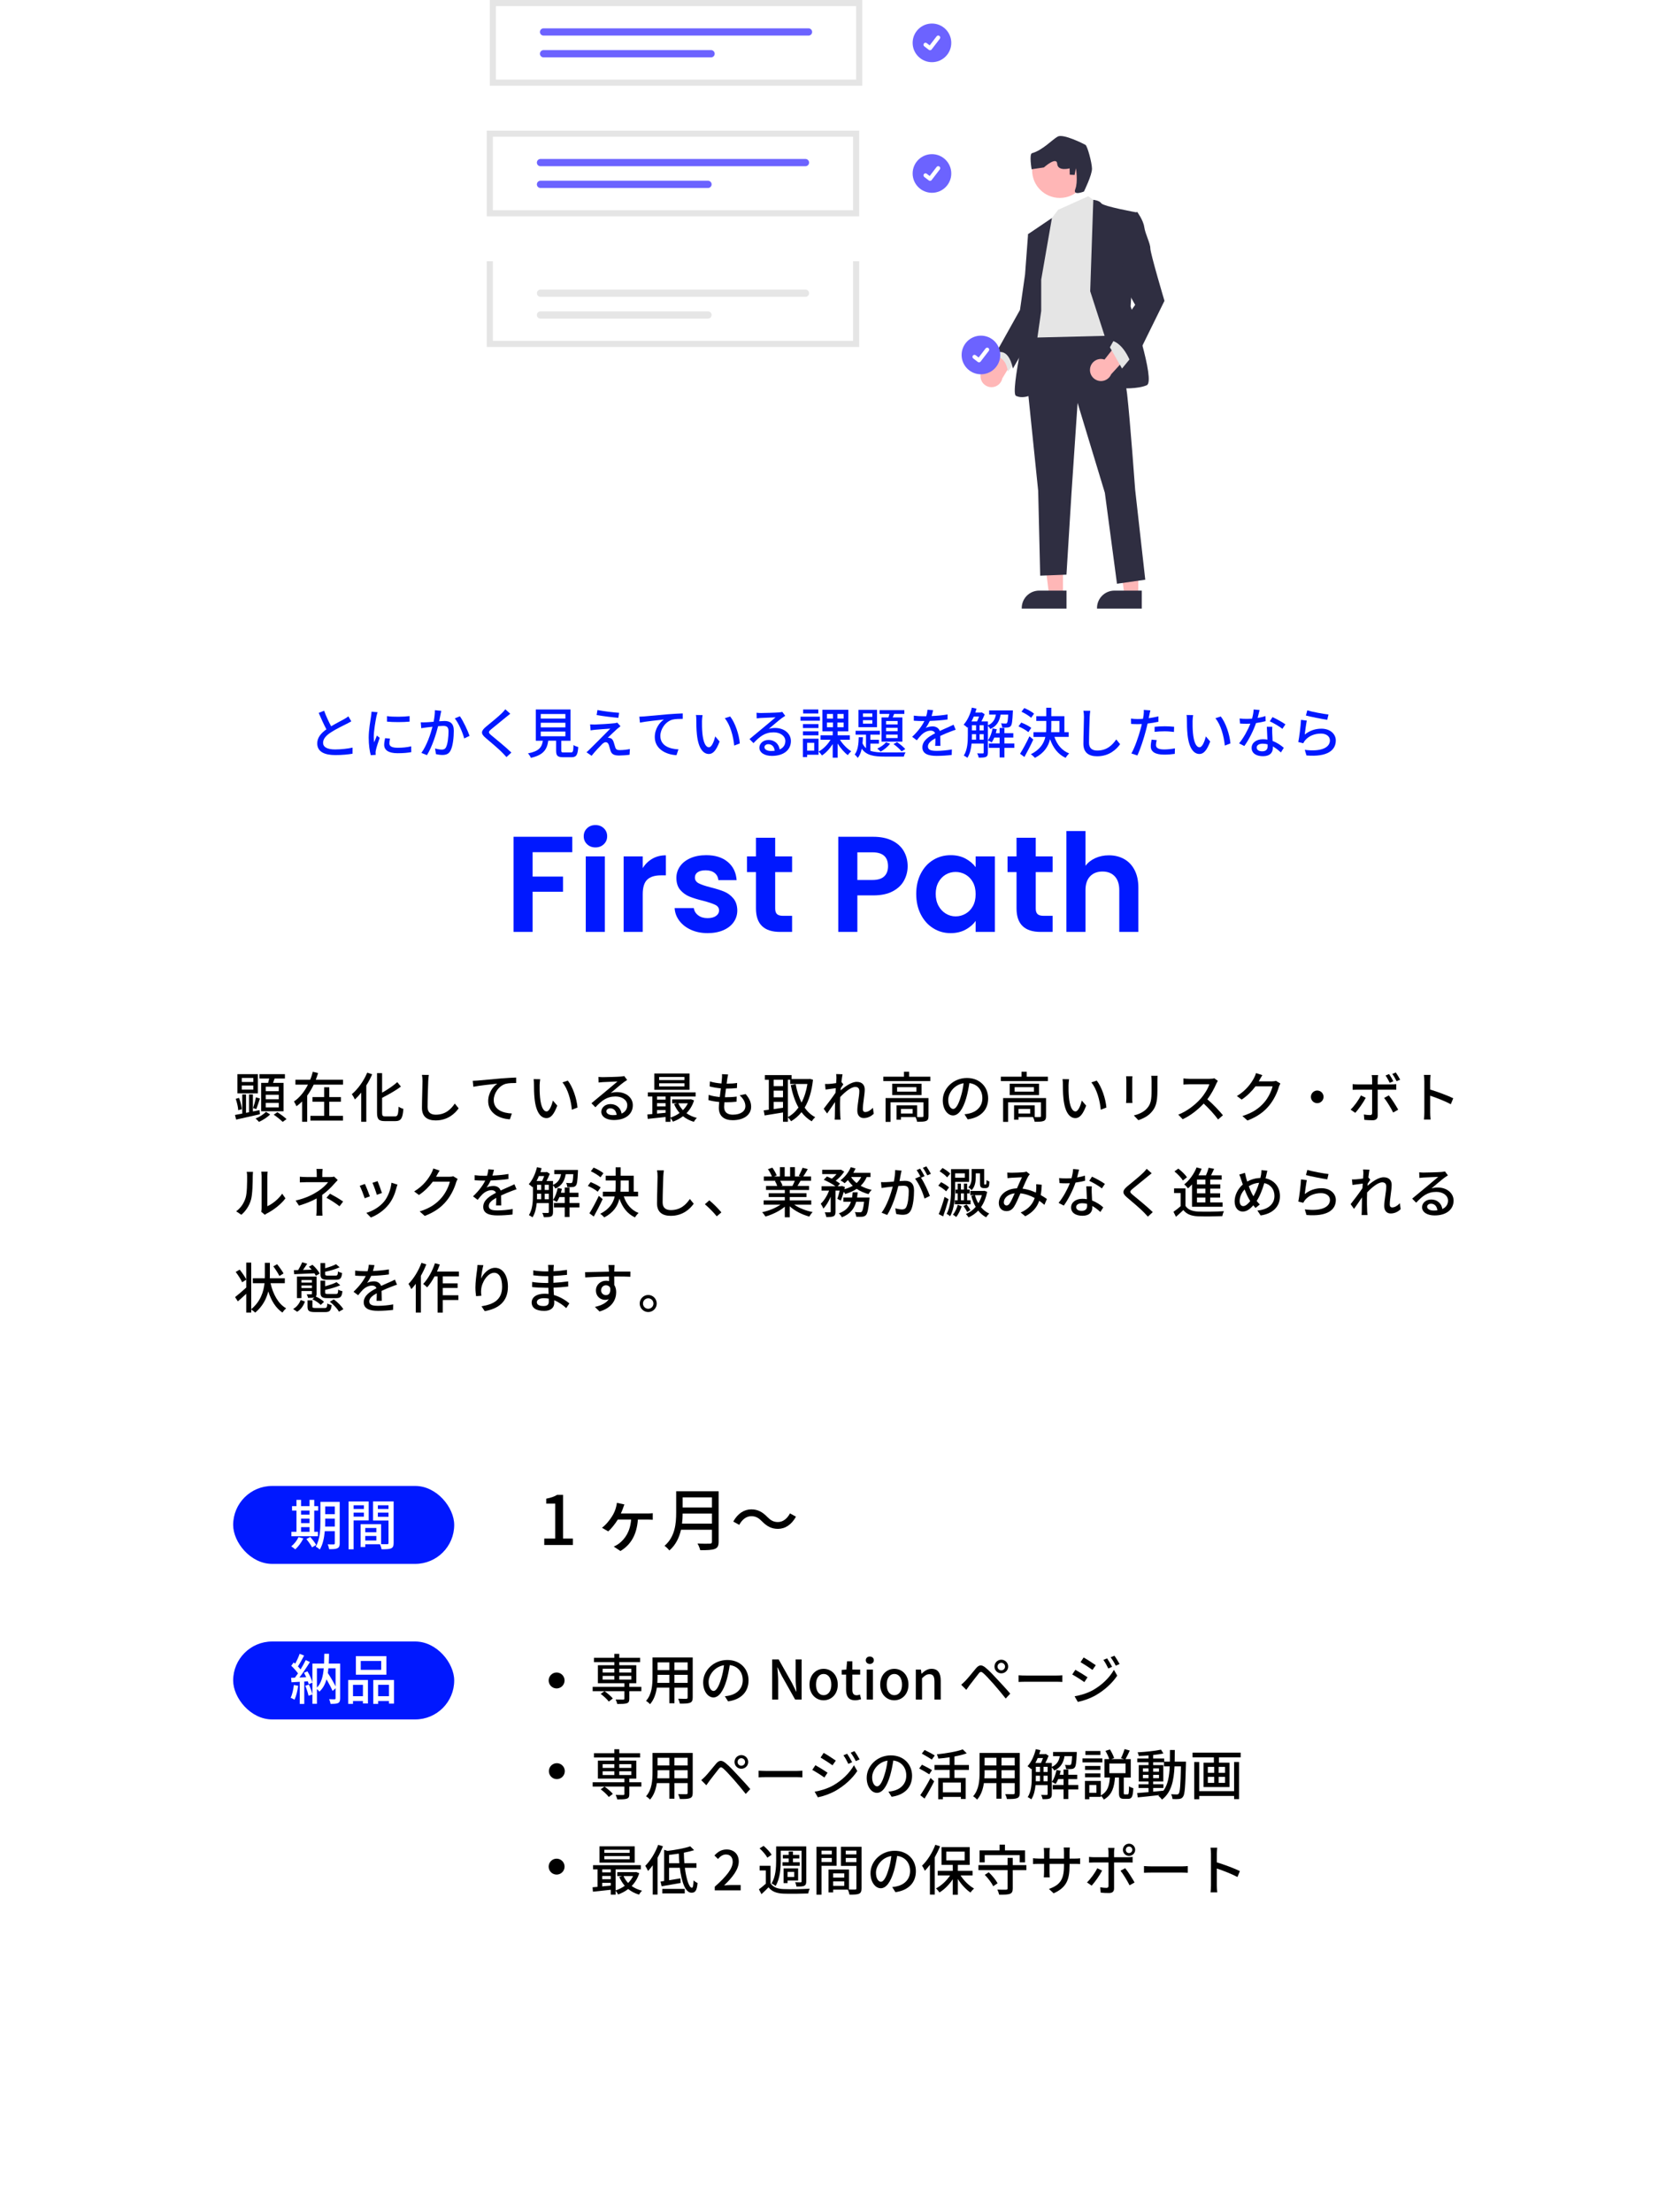 <?xml version="1.0" encoding="UTF-8"?>
<svg id="_レイヤー_2" data-name="レイヤー_2" xmlns="http://www.w3.org/2000/svg" xmlns:xlink="http://www.w3.org/1999/xlink" viewBox="0 0 489 649.226">
  <defs>
    <style>
      .cls-1 {
        fill: none;
      }

      .cls-2 {
        fill: #2f2e41;
      }

      .cls-3 {
        fill: #e6e6e6;
      }

      .cls-4 {
        fill: #ffb6b6;
      }

      .cls-5 {
        fill: #e5e5e5;
      }

      .cls-6, .cls-7 {
        fill: #fff;
      }

      .cls-8 {
        fill: #ffb7b7;
      }

      .cls-7 {
        filter: url(#drop-shadow-1);
      }

      .cls-9 {
        fill: #0018ff;
      }

      .cls-10 {
        fill: #6c63ff;
      }
    </style>
    <filter id="drop-shadow-1" filterUnits="userSpaceOnUse">
      <feOffset dx="2" dy="3"/>
      <feGaussianBlur result="blur" stdDeviation="8"/>
      <feFlood flood-color="#000" flood-opacity=".3"/>
      <feComposite in2="blur" operator="in"/>
      <feComposite in="SourceGraphic"/>
    </filter>
  </defs>
  <g id="design">
    <rect class="cls-7" x="22.174" y="76.023" width="440.312" height="545.761" rx="10" ry="10"/>
    <g>
      <path class="cls-9" d="M103.119,211.698c-.399.24-.848.48-1.359.736-1.041.528-3.138,1.521-4.643,2.513-1.408.913-2.289,1.905-2.289,3.057,0,1.233,1.169,1.953,3.537,1.953,1.682,0,3.826-.24,5.123-.544l-.017,1.793c-1.249.224-3.024.4-5.042.4-3.057,0-5.314-.896-5.314-3.425,0-1.681,1.072-2.977,2.689-4.13-.721-1.344-1.521-3.121-2.257-4.818l1.585-.64c.624,1.697,1.393,3.313,2.064,4.562,1.393-.833,2.961-1.617,3.777-2.081.528-.304.912-.528,1.281-.833l.863,1.457Z"/>
      <path class="cls-9" d="M110.828,209.025c-.111.304-.271.928-.336,1.216-.271,1.297-.784,4.274-.784,5.971,0,.56.032,1.088.112,1.665.24-.64.561-1.409.8-1.985l.833.641c-.433,1.2-.992,2.897-1.137,3.697-.049.208-.096.544-.08.72,0,.16.016.4.031.592l-1.439.096c-.32-1.104-.609-2.978-.609-5.122,0-2.369.513-5.058.689-6.323.063-.4.127-.896.144-1.312l1.776.144ZM114.479,216.772c-.129.544-.193.977-.193,1.409,0,.72.529,1.28,2.449,1.28,1.425,0,2.625-.128,3.954-.416l.032,1.697c-.992.192-2.305.32-4.018.32-2.689,0-3.938-.929-3.938-2.465,0-.624.127-1.264.271-1.953l1.441.128ZM120.225,210.162v1.632c-1.809.176-4.803.192-6.643,0v-1.617c1.809.272,4.994.208,6.643-.016Z"/>
      <path class="cls-9" d="M129.518,208.625c-.08.336-.16.736-.225,1.088-.096.48-.24,1.249-.384,1.969.656-.048,1.216-.08,1.585-.08,1.536,0,2.705.64,2.705,2.849,0,1.873-.24,4.386-.912,5.746-.513,1.073-1.329,1.377-2.449,1.377-.593,0-1.361-.112-1.873-.24l-.271-1.665c.64.192,1.52.336,1.952.336.56,0,1.009-.144,1.296-.752.48-.992.705-2.977.705-4.625,0-1.361-.608-1.585-1.617-1.585-.32,0-.848.032-1.44.08-.592,2.337-1.712,5.971-3.265,8.5l-1.648-.656c1.568-2.113,2.705-5.522,3.265-7.667-.72.08-1.36.144-1.713.192-.416.048-1.136.144-1.585.224l-.144-1.729c.528.032.992.016,1.521,0,.512-.016,1.361-.08,2.257-.16.224-1.168.384-2.369.368-3.394l1.873.192ZM134.976,210.209c.977,1.329,2.337,4.274,2.849,5.762l-1.568.752c-.447-1.681-1.648-4.514-2.769-5.875l1.488-.64Z"/>
      <path class="cls-9" d="M149.775,209.473c-.4.304-.896.736-1.217.977-1.057.896-3.249,2.625-4.369,3.569-.913.784-.913.992.031,1.792,1.328,1.104,4.322,3.521,5.875,5.058l-1.441,1.329c-.384-.448-.832-.88-1.216-1.296-.864-.929-3.426-3.089-4.882-4.322-1.537-1.281-1.377-2.065.111-3.313,1.217-1.024,3.521-2.849,4.594-3.921.369-.384.833-.849,1.041-1.185l1.473,1.312Z"/>
      <path class="cls-9" d="M167.552,220.838c.624,0,.72-.256.784-2.193.32.272.977.496,1.393.608-.176,2.401-.592,2.993-2.033,2.993h-2.368c-1.681,0-2.097-.448-2.097-1.953v-2.897h-2.305c-.369,2.545-1.361,4.178-5.106,5.026-.144-.384-.544-1.008-.849-1.312,3.281-.64,4.066-1.809,4.37-3.713h-2.065v-9.172h10.181v9.172h-2.705v2.897c0,.48.112.544.752.544h2.049ZM158.717,210.898h7.234v-1.345h-7.234v1.345ZM158.717,213.475h7.234v-1.36h-7.234v1.36ZM158.717,216.084h7.234v-1.377h-7.234v1.377Z"/>
      <path class="cls-9" d="M181.184,213.891c-.641.592-2.289,2.097-2.785,2.625.144-.016.447.032.592.08.544.096.881.496,1.104,1.12.144.448.336,1.153.496,1.617.16.561.528.816,1.249.816,1.119,0,2.272-.144,3.041-.32l-.097,1.681c-.672.112-2.208.224-3.041.224-1.36,0-2.177-.304-2.528-1.344-.16-.48-.369-1.329-.513-1.761-.192-.544-.513-.8-.913-.8-.367,0-.72.24-1.104.608-.576.561-2.049,2.129-3.041,3.377l-1.506-1.04c.24-.192.576-.464.913-.833.72-.704,4.577-4.546,6.083-6.099-1.186.064-3.506.256-4.467.336-.512.048-.96.112-1.312.176l-.144-1.761c.368.032.896.048,1.425.048.848-.016,4.481-.224,5.746-.384.271-.032.641-.112.801-.176l.943,1.057c-.352.256-.704.56-.943.752ZM181.711,209.201l-.208,1.473c-1.632-.128-4.481-.48-6.386-.816l.239-1.473c1.745.352,4.786.72,6.354.816Z"/>
      <path class="cls-9" d="M189.132,210.257c1.169-.096,3.985-.368,6.898-.624,1.696-.128,3.282-.224,4.37-.256v1.601c-.881,0-2.241.016-3.073.24-2.112.625-3.505,2.881-3.505,4.754,0,2.881,2.688,3.842,5.313,3.954l-.576,1.713c-3.105-.16-6.37-1.825-6.37-5.33,0-2.385,1.393-4.306,2.688-5.138-1.393.16-5.282.544-7.043.912l-.176-1.745c.624-.016,1.169-.048,1.473-.08Z"/>
      <path class="cls-9" d="M206.044,211.586c-.017.993,0,2.337.112,3.569.24,2.497.881,4.162,1.937,4.162.8,0,1.489-1.729,1.841-3.185l1.281,1.489c-1.01,2.721-1.985,3.666-3.154,3.666-1.6,0-3.072-1.537-3.505-5.714-.16-1.393-.177-3.282-.177-4.242,0-.4-.016-1.057-.111-1.489l1.937.032c-.08.464-.16,1.28-.16,1.712ZM217.152,218.181l-1.648.64c-.256-2.721-1.168-6.13-2.77-8.019l1.585-.528c1.456,1.841,2.625,5.33,2.833,7.907Z"/>
      <path class="cls-9" d="M230.479,210.082c-.32.208-.688.448-.977.656-.816.576-2.737,2.257-3.857,3.185.64-.208,1.249-.272,1.872-.272,2.658,0,4.627,1.633,4.627,3.841,0,2.545-2.033,4.354-5.586,4.354-2.193,0-3.666-.993-3.666-2.417,0-1.168,1.072-2.257,2.625-2.257,1.969,0,3.105,1.264,3.329,2.785,1.073-.48,1.665-1.329,1.665-2.481,0-1.489-1.505-2.545-3.441-2.545-2.529,0-4.033,1.185-5.906,3.169l-1.169-1.185c1.232-1.008,3.218-2.673,4.146-3.441.881-.736,2.705-2.257,3.506-2.945-.832.032-3.537.144-4.37.192-.399.032-.815.064-1.169.112l-.047-1.648c.4.048.88.08,1.264.08.832,0,4.418-.096,5.283-.176.543-.064.832-.096,1.008-.16l.864,1.153ZM227.391,220.341c-.129-1.168-.816-1.937-1.873-1.937-.656,0-1.137.384-1.137.88,0,.688.816,1.121,1.889,1.121.4,0,.769-.016,1.121-.064Z"/>
      <path class="cls-9" d="M240.653,211.522h-5.683v-1.185h5.683v1.185ZM240.253,221.51h-3.345v.672h-1.249v-5.378h4.594v4.706ZM240.236,213.667h-4.561v-1.153h4.561v1.153ZM235.676,214.643h4.561v1.168h-4.561v-1.168ZM240.189,209.393h-4.45v-1.168h4.45v1.168ZM236.908,218.004v2.305h2.08v-2.305h-2.08ZM246.543,217.124c.833,1.329,2.146,2.657,3.314,3.377-.32.256-.785.769-1.009,1.121-1.04-.769-2.146-2.065-2.993-3.394v4.146h-1.441v-4.002c-.863,1.377-2,2.609-3.152,3.346-.225-.336-.673-.88-.992-1.137,1.328-.704,2.672-2.049,3.505-3.458h-2.929v-1.328h3.568v-1.153h-3.024v-6.322h7.603v6.322h-3.137v1.153h3.585v1.328h-2.897ZM242.718,210.898h1.776v-1.361h-1.776v1.361ZM242.718,213.443h1.776v-1.393h-1.776v1.393ZM247.615,209.537h-1.824v1.361h1.824v-1.361ZM247.615,212.05h-1.824v1.393h1.824v-1.393Z"/>
      <path class="cls-9" d="M255.469,220.341c1.12.417,2.545.497,4.258.497.881,0,4.979,0,6.066-.032-.192.304-.432.864-.496,1.249h-5.57c-3.25,0-5.426-.352-6.787-2.321-.225,1.072-.592,2.017-1.184,2.721-.177-.304-.593-.785-.896-1.009.928-1.12,1.152-3.137,1.199-5.074h1.217c-.016.608-.048,1.2-.111,1.792.271.592.607,1.057,1.023,1.425v-3.97h-3.057v-1.136h7.139v1.136h-2.801v1.504h2.513v1.121h-2.513v2.097ZM257.422,213.427h-5.443v-5.09h5.443v5.09ZM256.045,209.377h-2.753v1.009h2.753v-1.009ZM256.045,211.362h-2.753v1.024h2.753v-1.024ZM261.279,218.261c-.688.88-1.809,1.792-2.801,2.337-.225-.24-.689-.704-.977-.896.977-.448,1.969-1.12,2.545-1.825l1.232.384ZM260.767,210.562c.112-.336.208-.688.304-1.041h-2.896v-1.104h7.267v1.104h-2.993c-.145.353-.288.72-.432,1.041h2.849v7.107h-6.13v-7.107h2.032ZM263.472,211.618h-3.394v.992h3.394v-.992ZM263.472,213.603h-3.394v.992h3.394v-.992ZM263.472,215.604h-3.394v1.008h3.394v-1.008ZM263.296,217.812c.88.56,1.889,1.425,2.417,2.033l-1.072.672c-.513-.64-1.537-1.553-2.385-2.145l1.04-.56Z"/>
      <path class="cls-9" d="M274.494,218.901c.048-.544.064-1.44.064-2.225-1.346.752-2.193,1.472-2.193,2.401,0,1.088,1.024,1.296,2.625,1.296,1.28,0,3.01-.16,4.401-.416l-.048,1.617c-1.152.144-2.977.272-4.402.272-2.368,0-4.209-.544-4.209-2.513,0-1.953,1.904-3.185,3.729-4.114-.192-.56-.704-.784-1.28-.784-.992,0-1.953.512-2.625,1.137-.465.448-.929,1.024-1.457,1.696l-1.36-1.024c1.856-1.76,2.929-3.297,3.585-4.625h-.464c-.656,0-1.761-.032-2.642-.096v-1.489c.833.112,1.969.176,2.722.176h.929c.207-.72.336-1.409.367-1.905l1.649.128c-.097.417-.224,1.024-.448,1.713,1.568-.064,3.233-.208,4.689-.464v1.473c-1.553.24-3.505.368-5.218.432-.32.704-.736,1.44-1.2,2.065.496-.288,1.393-.464,2.017-.464.992,0,1.809.464,2.112,1.345.977-.464,1.793-.8,2.545-1.137.529-.24.993-.448,1.506-.704l.623,1.473c-.432.128-1.12.384-1.6.576-.816.304-1.842.736-2.945,1.249.016.896.048,2.161.063,2.913h-1.536Z"/>
      <path class="cls-9" d="M293.695,209.729c-.32,1.873-1.057,3.346-3.025,4.226-.145-.272-.432-.672-.704-.929v7.827c0,.641-.128,1.057-.561,1.281-.448.208-1.089.224-2.129.224-.063-.336-.272-.928-.464-1.249.768.016,1.44.016,1.633.016.208-.016.288-.08.288-.288v-2.609h-3.554c-.145,1.489-.48,3.025-1.232,4.178-.225-.192-.769-.528-1.057-.656,1.072-1.681,1.185-4.034,1.185-5.826v-2.545l-.144.176c-.24-.224-.785-.688-1.089-.88,1.104-1.2,1.952-3.057,2.417-4.994l1.36.304c-.112.384-.224.769-.353,1.153h1.682l.207-.064.865.544c-.256.672-.608,1.44-.961,2.113h1.905v1.152c1.521-.672,2.097-1.792,2.353-3.153h-1.984v-1.232h6.963s0,.353-.016.512c-.113,2.593-.257,3.666-.593,4.05-.224.288-.496.4-.913.448-.336.048-.976.048-1.616.016-.032-.384-.159-.896-.336-1.233.56.064,1.072.064,1.296.064.209.016.337-.016.433-.144.177-.192.288-.849.368-2.481h-2.225ZM285.82,210.29c-.209.496-.433.992-.673,1.44h1.633c.208-.416.416-.944.593-1.44h-1.553ZM285.275,215.94c0,.368,0,.752-.016,1.152h1.232v-1.617h-1.217v.464ZM285.275,214.371h1.217v-1.521h-1.217v1.521ZM287.533,214.371h1.2v-1.521h-1.2v1.521ZM288.733,217.092v-1.617h-1.2v1.617h1.2ZM297.729,219.493h-2.913v2.817h-1.408v-2.817h-3.169v-1.296h3.169v-1.729h-1.569c-.224.544-.479,1.024-.752,1.425-.256-.192-.816-.464-1.12-.592.656-.896,1.12-2.193,1.376-3.521l1.232.256c-.08.384-.176.768-.287,1.152h1.12v-1.537h1.408v1.537h2.609v1.28h-2.609v1.729h2.913v1.296Z"/>
      <path class="cls-9" d="M301.836,214.883c-.608-.544-1.873-1.265-2.896-1.697l.816-1.12c.992.384,2.288,1.04,2.944,1.552l-.864,1.265ZM303.293,217.044c-.769,1.681-1.745,3.585-2.609,5.122l-1.281-.945c.785-1.232,1.905-3.281,2.754-5.122l1.137.945ZM302.652,210.658c-.592-.561-1.824-1.312-2.833-1.777l.816-1.072c.992.4,2.241,1.088,2.881,1.648l-.864,1.201ZM309.487,216.276c.752,2.257,2.192,4.001,4.337,4.85-.336.288-.816.88-1.04,1.296-2.225-1.024-3.681-2.929-4.577-5.474-.496,2.097-1.697,4.034-4.434,5.474-.257-.304-.833-.833-1.201-1.057,2.705-1.376,3.81-3.153,4.258-5.09h-3.489v-1.393h3.697c.048-.576.063-1.152.063-1.729v-1.569h-2.929v-1.393h2.929v-2.481h1.473v2.481h3.842v4.69h1.265v1.393h-4.193ZM308.574,213.17c0,.577-.016,1.137-.047,1.713h2.432v-3.297h-2.385v1.584Z"/>
      <path class="cls-9" d="M320.013,208.609c-.096.576-.144,1.249-.176,1.809-.063,1.761-.192,5.41-.192,7.619,0,1.665,1.057,2.241,2.417,2.241,2.785,0,4.435-1.568,5.57-3.265l1.137,1.393c-1.057,1.504-3.186,3.553-6.739,3.553-2.416,0-4.033-1.04-4.033-3.666,0-2.257.16-6.338.16-7.875,0-.656-.049-1.296-.16-1.825l2.017.016Z"/>
      <path class="cls-9" d="M340.015,211.826c-.993.224-2.097.4-3.186.528-.144.688-.319,1.393-.496,2.064-.576,2.241-1.633,5.506-2.497,7.299l-1.761-.592c.96-1.617,2.097-4.882,2.688-7.107.145-.48.273-1.008.385-1.521-.448.016-.864.032-1.265.032-.736,0-1.312-.032-1.889-.064l-.032-1.568c.769.096,1.329.128,1.938.128.496,0,1.023-.016,1.584-.064.08-.464.16-.88.192-1.168.063-.512.08-1.089.048-1.441l1.938.144c-.113.4-.24,1.041-.305,1.361l-.191.928c.959-.128,1.936-.32,2.849-.544v1.585ZM339.518,217.22c-.127.496-.224.993-.224,1.376,0,.72.384,1.361,2.401,1.361,1.04,0,2.129-.128,3.169-.32l-.048,1.617c-.881.128-1.937.224-3.137.224-2.578,0-3.906-.848-3.906-2.417,0-.656.112-1.329.24-1.985l1.504.144ZM338.895,213.314c.848-.096,1.937-.16,2.961-.16.912,0,1.873.048,2.77.144l-.049,1.521c-.801-.096-1.744-.192-2.689-.192-1.04,0-2.016.048-2.992.16v-1.473Z"/>
      <path class="cls-9" d="M350.044,211.586c-.017.993,0,2.337.112,3.569.24,2.497.881,4.162,1.937,4.162.8,0,1.489-1.729,1.841-3.185l1.281,1.489c-1.01,2.721-1.985,3.666-3.154,3.666-1.6,0-3.072-1.537-3.505-5.714-.16-1.393-.177-3.282-.177-4.242,0-.4-.016-1.057-.111-1.489l1.937.032c-.08.464-.16,1.28-.16,1.712ZM361.152,218.181l-1.648.64c-.256-2.721-1.168-6.13-2.77-8.019l1.585-.528c1.456,1.841,2.625,5.33,2.833,7.907Z"/>
      <path class="cls-9" d="M371.486,211.65c-.784.208-1.761.417-2.817.561-.769,2.225-2.145,4.994-3.441,6.738l-1.536-.784c1.297-1.553,2.625-3.985,3.312-5.778-.384.016-.752.032-1.136.032-.608,0-1.265-.016-1.905-.064l-.111-1.473c.624.064,1.376.096,2.017.096.528,0,1.072-.016,1.632-.064.24-.88.433-1.856.465-2.689l1.744.16c-.127.544-.336,1.424-.576,2.321.801-.128,1.585-.32,2.306-.544l.048,1.488ZM373.439,213.299c-.049.672-.032,1.216-.017,1.856.017.512.064,1.425.112,2.321,1.36.496,2.48,1.296,3.281,2l-.848,1.361c-.625-.561-1.426-1.249-2.369-1.761v.432c0,1.344-.816,2.433-2.897,2.433-1.841,0-3.329-.785-3.329-2.433,0-1.489,1.344-2.545,3.312-2.545.465,0,.896.032,1.329.112-.063-1.249-.144-2.737-.177-3.777h1.602ZM372.062,218.453c-.448-.128-.944-.192-1.457-.192-1.057,0-1.744.464-1.744,1.104,0,.672.544,1.136,1.633,1.136,1.184,0,1.584-.672,1.584-1.488,0-.16,0-.336-.016-.561ZM376.4,213.907c-.881-.72-2.625-1.729-3.697-2.208l.8-1.233c1.137.497,3.009,1.553,3.794,2.129l-.896,1.312Z"/>
      <path class="cls-9" d="M382.957,215.587c1.473-1.184,3.137-1.729,4.914-1.729,2.576,0,4.209,1.584,4.209,3.458,0,2.865-2.434,4.914-8.611,4.402l-.496-1.649c4.898.625,7.379-.688,7.379-2.785,0-1.168-1.088-1.985-2.609-1.985-1.969,0-3.602.721-4.674,1.985-.256.304-.4.576-.528.849l-1.472-.353c.303-1.488.703-4.722.8-6.515l1.696.224c-.208.993-.48,3.122-.607,4.098ZM383.709,208.481c1.424.448,4.834,1.072,6.227,1.216l-.369,1.553c-1.552-.208-5.041-.929-6.258-1.249l.4-1.521Z"/>
    </g>
    <g>
      <path d="M159.748,451.545h3.221v-10.242h-2.641v-1.46c1.381-.26,2.361-.6,3.201-1.121h1.74v12.823h2.881v1.9h-8.402v-1.9Z"/>
      <path d="M189.932,444.183c.439,0,1.16,0,1.66-.08v1.94c-.561-.06-1.261-.06-1.66-.06h-2.701c-.34,4.441-2.04,7.361-5.121,9.222l-1.96-1.3c.479-.2,1.22-.64,1.66-.98,1.62-1.32,3.141-3.32,3.44-6.941h-3.921c-.76,1.24-1.96,2.741-2.8,3.461l-1.841-1.061c1.26-.94,2.36-2.38,3.021-3.46.54-.86.9-1.76,1.101-2.561.12-.4.22-.88.26-1.3l2.2.48c-.16.4-.3.74-.399,1.1-.16.44-.381,1-.641,1.541h7.702Z"/>
      <path d="M210.932,452.505c0,1.2-.32,1.78-1.12,2.08-.841.34-2.201.38-4.281.38-.12-.54-.48-1.44-.8-1.96,1.56.08,3.16.06,3.641.04.44,0,.6-.16.6-.58v-3.501h-9.082c-.52,2.241-1.52,4.461-3.42,6.082-.28-.4-1.001-1.081-1.421-1.36,3.121-2.68,3.421-6.601,3.421-9.742v-6.282h12.463v14.843ZM208.971,447.164v-2.961h-8.602c0,.92-.06,1.92-.18,2.961h8.781ZM200.369,439.462v2.961h8.602v-2.961h-8.602Z"/>
      <path d="M223.71,446.544c-.98-.98-1.78-1.561-3.201-1.561-1.46,0-2.72,1.02-3.521,2.541l-1.76-.96c1.3-2.36,3.181-3.581,5.301-3.581,1.86,0,3.221.74,4.621,2.161.98.98,1.78,1.56,3.2,1.56,1.461,0,2.721-1.02,3.521-2.541l1.76.96c-1.3,2.361-3.181,3.581-5.301,3.581-1.86,0-3.221-.74-4.621-2.16Z"/>
    </g>
    <g>
      <rect class="cls-1" x="68.437" y="313.917" width="360.401" height="79.999"/>
      <path d="M76.28,327.02c-2.466.561-5.058,1.152-6.963,1.569l-.353-1.361c.608-.112,1.345-.256,2.145-.4v-5.618h1.105v5.394l.88-.176v-5.218h1.137v4.994l1.937-.4.112,1.216ZM69.926,325.836c-.049-.896-.353-2.272-.736-3.345l.977-.272c.4,1.057.736,2.417.816,3.313l-1.057.304ZM75.688,320.89h-6.002v-5.634h6.002v5.634ZM74.359,316.36h-3.394v1.185h3.394v-1.185ZM74.359,318.585h-3.394v1.201h3.394v-1.201ZM74.295,325.196c.289-.849.656-2.193.816-3.138l1.186.336c-.354,1.057-.753,2.321-1.073,3.122l-.929-.32ZM79.289,327.068c-.8.833-2.145,1.697-3.281,2.193-.24-.288-.672-.721-.992-.992,1.137-.448,2.417-1.265,3.041-1.953l1.232.752ZM78.697,317.817c.111-.416.225-.864.32-1.281h-2.865v-1.28h7.475v1.28h-3.025c-.16.433-.304.881-.464,1.281h3.089v8.324h-6.578v-8.324h2.049ZM81.818,318.937h-3.826v1.312h3.826v-1.312ZM81.818,321.307h-3.826v1.312h3.826v-1.312ZM81.818,323.675h-3.826v1.329h3.826v-1.329ZM81.418,326.429c.896.56,2.081,1.424,2.689,2.017l-1.137.816c-.561-.576-1.713-1.489-2.625-2.113l1.072-.72Z"/>
      <path d="M100.684,316.904v1.425h-8.611c-.544,1.137-1.168,2.225-1.904,3.217v7.683h-1.488v-5.954c-.513.496-1.072.976-1.665,1.393-.16-.4-.496-1.041-.736-1.393,1.761-1.201,3.121-2.993,4.114-4.946h-3.682v-1.425h4.321c.336-.784.576-1.568.784-2.353l1.553.384c-.208.656-.432,1.312-.688,1.969h8.003ZM96.65,327.485h4.018v1.393h-9.556v-1.393h4.034v-4.129h-3.426v-1.377h3.426v-2.881h1.504v2.881h3.41v1.377h-3.41v4.129Z"/>
      <path d="M109.242,315.288c-.48,1.12-1.057,2.225-1.729,3.281v10.66h-1.488v-8.563c-.593.752-1.232,1.44-1.856,2.017-.16-.384-.625-1.184-.896-1.552,1.776-1.489,3.489-3.874,4.514-6.323l1.457.48ZM115.932,327.645c.833,0,.945-.56,1.073-2.849.368.272.976.544,1.393.64-.192,2.657-.624,3.602-2.369,3.602h-3.025c-1.809,0-2.337-.544-2.337-2.481v-11.604h1.488v5.73c1.665-.928,3.346-2.081,4.45-3.089l1.073,1.297c-1.521,1.168-3.602,2.321-5.523,3.313v4.37c0,.913.16,1.073.992,1.073h2.785Z"/>
      <path d="M125.866,315.48c-.096.576-.144,1.249-.176,1.809-.063,1.761-.192,5.41-.192,7.619,0,1.665,1.057,2.241,2.417,2.241,2.785,0,4.435-1.568,5.57-3.265l1.137,1.393c-1.057,1.504-3.186,3.553-6.739,3.553-2.416,0-4.033-1.04-4.033-3.665,0-2.257.16-6.339.16-7.875,0-.656-.049-1.297-.16-1.825l2.017.016Z"/>
      <path d="M140.234,317.129c1.168-.096,3.984-.368,6.898-.625,1.696-.128,3.281-.224,4.369-.256v1.601c-.88,0-2.24.017-3.072.24-2.113.625-3.506,2.881-3.506,4.754,0,2.881,2.689,3.842,5.314,3.954l-.576,1.712c-3.105-.16-6.371-1.825-6.371-5.33,0-2.385,1.393-4.306,2.689-5.138-1.393.16-5.283.544-7.043.912l-.176-1.744c.623-.017,1.168-.048,1.473-.08Z"/>
      <path d="M158.395,318.457c-.016.993,0,2.337.113,3.569.239,2.497.88,4.162,1.936,4.162.801,0,1.489-1.729,1.842-3.186l1.28,1.489c-1.009,2.721-1.985,3.666-3.153,3.666-1.601,0-3.073-1.537-3.506-5.714-.16-1.393-.176-3.281-.176-4.242,0-.4-.016-1.057-.111-1.489l1.936.032c-.08.464-.16,1.281-.16,1.712ZM169.504,325.052l-1.648.641c-.257-2.722-1.169-6.131-2.77-8.02l1.584-.528c1.457,1.841,2.625,5.33,2.834,7.907Z"/>
      <path d="M184.08,316.953c-.32.208-.689.448-.977.656-.816.576-2.737,2.257-3.857,3.185.64-.208,1.248-.272,1.872-.272,2.657,0,4.626,1.633,4.626,3.841,0,2.545-2.033,4.354-5.586,4.354-2.193,0-3.666-.993-3.666-2.417,0-1.168,1.072-2.257,2.625-2.257,1.969,0,3.105,1.265,3.33,2.785,1.072-.48,1.664-1.329,1.664-2.481,0-1.489-1.504-2.545-3.441-2.545-2.529,0-4.033,1.185-5.906,3.169l-1.168-1.185c1.232-1.008,3.217-2.673,4.146-3.441.88-.736,2.705-2.257,3.505-2.945-.832.032-3.537.144-4.369.192-.4.032-.816.064-1.169.112l-.048-1.649c.4.048.881.08,1.265.08.832,0,4.417-.096,5.282-.176.544-.063.832-.096,1.008-.16l.865,1.153ZM180.99,327.213c-.128-1.169-.816-1.937-1.873-1.937-.656,0-1.137.384-1.137.88,0,.688.816,1.121,1.889,1.121.4,0,.77-.016,1.121-.064Z"/>
      <path d="M203.713,322.955c-.463,1.521-1.248,2.769-2.225,3.762.865.624,1.905,1.088,3.058,1.376-.304.256-.704.801-.88,1.153-1.217-.352-2.289-.913-3.186-1.649-.896.688-1.904,1.217-2.961,1.601-.145-.32-.465-.8-.736-1.088v1.136h-1.425v-1.424c-1.89.208-3.778.416-5.234.56l-.112-1.296c.433-.032.929-.08,1.457-.128v-5.138h-1.312v-1.216h14.021v1.216h-7.395v6.179c.943-.288,1.873-.752,2.688-1.345-.656-.752-1.2-1.633-1.616-2.609l.864-.24h-1.44v-1.153h5.266l.256-.048.912.353ZM202.385,319.85h-10.34v-4.786h10.34v4.786ZM192.846,321.818v.896h2.513v-.896h-2.513ZM192.846,324.716h2.513v-.944h-2.513v.944ZM195.358,326.588v-.8h-2.513v1.041l2.513-.24ZM200.896,316.072h-7.428v.912h7.428v-.912ZM200.896,317.929h-7.428v.929h7.428v-.929ZM199.104,323.804c.32.736.785,1.424,1.345,2.017.593-.592,1.089-1.265,1.456-2.017h-2.801Z"/>
      <path d="M218.865,321.099c1.072,1.264,1.602,2.369,1.602,3.729,0,2.369-2.146,3.938-5.41,3.938-2.305,0-4.066-1.024-4.066-3.634,0-.416.049-1.008.112-1.713-1.169-.112-2.272-.288-3.169-.56l.08-1.537c1.023.368,2.16.544,3.249.641.097-.833.208-1.713.32-2.545-1.137-.096-2.321-.304-3.282-.56l.08-1.473c.961.32,2.193.512,3.378.608.063-.576.112-1.089.144-1.489.033-.4.064-.8.017-1.249l1.792.096c-.111.496-.176.864-.239,1.249l-.192,1.44c1.185,0,2.241-.064,3.073-.208l-.048,1.505c-.992.096-1.889.16-3.186.16h-.031c-.112.816-.225,1.697-.32,2.529h.224c1.024,0,2.161-.048,3.249-.192l-.047,1.504c-.977.112-1.938.16-2.962.16h-.608c-.048.561-.08,1.041-.08,1.377,0,1.424.832,2.272,2.529,2.272,2.32,0,3.713-1.008,3.713-2.513,0-1.072-.576-2.193-1.68-3.169l1.76-.368Z"/>
      <path d="M238.627,316.889c-.367,3.441-1.217,6.13-2.449,8.195.833,1.185,1.857,2.145,3.105,2.801-.336.288-.816.849-1.023,1.217-1.186-.688-2.178-1.585-3.01-2.689-.864,1.104-1.904,1.969-3.057,2.657-.209-.352-.609-.864-.93-1.152v1.312h-1.439v-2.737c-1.938.32-3.906.641-5.395.881l-.272-1.489c.448-.048.944-.128,1.505-.192v-8.788h-1.168v-1.376h7.843v1.152h5.073l.257-.048.96.256ZM227.086,316.904v1.857h2.738v-1.857h-2.738ZM227.086,322.043h2.738v-1.953h-2.738v1.953ZM229.824,325.116v-1.729h-2.738v2.113l2.738-.384ZM231.264,327.837c1.186-.624,2.226-1.568,3.105-2.785-1.04-1.841-1.76-4.065-2.272-6.579l1.44-.288c.368,1.985.929,3.826,1.729,5.41.801-1.521,1.393-3.361,1.729-5.458h-5.074v-1.233h-.656v10.933Z"/>
      <path d="M256.453,326.877c-.801.784-1.777,1.264-2.945,1.264-1.105,0-1.873-.768-1.873-2.177,0-1.745.592-4.226.592-5.73,0-.848-.432-1.232-1.184-1.232-1.232,0-3.058,1.489-4.435,2.977-.032.561-.048,1.104-.048,1.601,0,1.377-.016,2.513.064,3.954.016.288.063.752.096,1.072h-1.729c.016-.272.048-.784.048-1.041.017-1.473.032-2.385.063-4.146-.736,1.089-1.664,2.465-2.336,3.378l-.993-1.393c.88-1.104,2.609-3.394,3.458-4.674.031-.448.063-.913.096-1.361-.736.096-2.049.272-3.01.4l-.16-1.632c.4.016.736,0,1.186-.016.496-.032,1.328-.128,2.08-.24.049-.688.08-1.2.08-1.376,0-.4,0-.848-.08-1.281l1.873.064c-.08.4-.208,1.248-.32,2.272l.561.673c-.209.288-.496.736-.752,1.136-.017.224-.033.432-.049.656,1.232-1.121,3.17-2.513,4.723-2.513,1.584,0,2.353.913,2.353,2.225,0,1.601-.56,4.162-.56,5.778,0,.496.223.848.72.848.704,0,1.521-.464,2.241-1.232l.24,1.745Z"/>
      <path d="M273.077,315.992v1.297h-13.813v-1.297h6.066v-1.44h1.521v1.44h6.227ZM272.533,327.581c0,.752-.16,1.168-.705,1.408-.56.225-1.393.24-2.641.24-.064-.416-.271-.992-.464-1.376h-4.274v.768h-1.296v-4.226h6.05v3.458c.705.016,1.312.016,1.506-.016.256,0,.336-.064.336-.272v-4.05h-9.652v5.747h-1.457v-6.995h12.598v5.314ZM270.484,318.057v3.345h-8.611v-3.345h8.611ZM268.979,319.082h-5.666v1.296h5.666v-1.296ZM267.875,325.452h-3.426v1.36h3.426v-1.36Z"/>
      <path d="M283.092,327.02c.561-.048,1.023-.128,1.408-.224,2.033-.464,3.842-1.937,3.842-4.498,0-2.305-1.377-4.114-3.81-4.418-.224,1.425-.513,2.961-.944,4.45-.961,3.233-2.273,5.042-3.857,5.042-1.568,0-3.01-1.777-3.01-4.418,0-3.521,3.121-6.579,7.091-6.579,3.81,0,6.227,2.657,6.227,5.986s-2.129,5.618-6.003,6.163l-.943-1.505ZM281.971,321.995c.4-1.249.705-2.689.865-4.082-2.85.464-4.515,2.945-4.515,4.898,0,1.825.816,2.657,1.456,2.657.689,0,1.457-1.024,2.193-3.473Z"/>
      <path d="M307.574,315.992v1.297h-13.812v-1.297h6.066v-1.44h1.52v1.44h6.227ZM307.031,327.581c0,.752-.16,1.168-.705,1.408-.561.225-1.393.24-2.641.24-.064-.416-.272-.992-.465-1.376h-4.273v.768h-1.297v-4.226h6.051v3.458c.705.016,1.312.016,1.505-.016.256,0,.336-.064.336-.272v-4.05h-9.651v5.747h-1.457v-6.995h12.598v5.314ZM304.982,318.057v3.345h-8.612v-3.345h8.612ZM303.477,319.082h-5.666v1.296h5.666v-1.296ZM302.373,325.452h-3.426v1.36h3.426v-1.36Z"/>
      <path d="M313.635,318.457c-.016.993,0,2.337.113,3.569.239,2.497.88,4.162,1.936,4.162.801,0,1.489-1.729,1.842-3.186l1.28,1.489c-1.009,2.721-1.985,3.666-3.153,3.666-1.601,0-3.073-1.537-3.506-5.714-.16-1.393-.176-3.281-.176-4.242,0-.4-.016-1.057-.111-1.489l1.936.032c-.08.464-.16,1.281-.16,1.712ZM324.744,325.052l-1.648.641c-.257-2.722-1.169-6.131-2.77-8.02l1.584-.528c1.457,1.841,2.625,5.33,2.834,7.907Z"/>
      <path d="M332.389,315.864c-.031.336-.063.736-.063,1.185v5.362c0,.416.032.976.063,1.296h-1.873c.017-.271.08-.832.08-1.296v-5.362c0-.288-.031-.849-.063-1.185h1.856ZM339.784,315.736c-.032.416-.063.896-.063,1.473v2.849c0,3.666-.577,5.026-1.762,6.371-1.04,1.216-2.656,1.937-3.825,2.337l-1.329-1.393c1.521-.384,2.897-.993,3.874-2.097,1.12-1.264,1.329-2.513,1.329-5.314v-2.753c0-.576-.049-1.057-.097-1.473h1.873Z"/>
      <path d="M357.465,317.225c-.111.16-.352.561-.464.833-.56,1.312-1.505,3.121-2.625,4.562,1.648,1.408,3.585,3.473,4.577,4.689l-1.424,1.249c-1.041-1.441-2.641-3.202-4.226-4.674-1.713,1.825-3.858,3.538-6.163,4.594l-1.296-1.345c2.593-.992,4.993-2.913,6.579-4.69,1.088-1.216,2.16-2.977,2.545-4.226h-5.875c-.624,0-1.488.08-1.744.097v-1.809c.32.048,1.248.112,1.744.112h5.938c.593,0,1.12-.063,1.393-.16l1.04.769Z"/>
      <path d="M375.818,318.009c-.16.256-.336.656-.447.977-.433,1.537-1.377,3.682-2.818,5.442-1.473,1.809-3.408,3.281-6.402,4.434l-1.488-1.328c3.09-.929,4.994-2.354,6.418-4.002,1.186-1.36,2.146-3.377,2.434-4.722h-4.994c-1.024,1.376-2.385,2.785-4.065,3.905l-1.409-1.04c2.785-1.665,4.274-3.89,5.027-5.298.191-.32.463-.977.592-1.441l1.856.608c-.32.48-.656,1.104-.833,1.425-.063.128-.144.272-.224.4h3.842c.448,0,.896-.048,1.2-.16l1.312.8Z"/>
      <path d="M386.632,320.058c1.024,0,1.856.833,1.856,1.857s-.832,1.857-1.856,1.857-1.856-.833-1.856-1.857.832-1.857,1.856-1.857Z"/>
      <path d="M400.871,322.187c-.705,1.393-2.178,3.458-3.074,4.418l-1.376-.944c1.056-.992,2.385-2.833,3.024-4.162l1.426.688ZM404.376,319.802v7.619c0,.864-.448,1.36-1.489,1.36-.768,0-1.712-.032-2.432-.112l-.145-1.584c.688.128,1.408.176,1.824.176s.592-.16.608-.592v-6.867h-4.273c-.497,0-1.009.016-1.44.048v-1.681c.447.048.928.096,1.424.096h4.29v-1.489c0-.368-.063-.992-.128-1.248h1.889c-.048.224-.128.896-.128,1.264v1.473h4.018c.416,0,1.009-.032,1.425-.096v1.665c-.465-.032-1.009-.032-1.408-.032h-4.034ZM407.641,321.482c.85,1.024,2.113,3.041,2.754,4.193l-1.473.833c-.656-1.312-1.841-3.282-2.657-4.274l1.376-.752ZM407.914,317.801c-.32-.656-.801-1.536-1.233-2.145l1.04-.433c.4.576.93,1.489,1.249,2.113l-1.056.464ZM409.93,317.321c-.336-.672-.816-1.521-1.264-2.129l1.023-.432c.417.592.993,1.537,1.281,2.113l-1.041.448Z"/>
      <path d="M425.834,324.075c-1.695-.912-4.289-1.92-6.05-2.497v4.946c0,.496.048,1.473.128,2.049h-1.969c.08-.56.128-1.425.128-2.049v-9.252c0-.512-.048-1.248-.144-1.792h1.969c-.049.528-.112,1.232-.112,1.792v2.497c2.112.641,5.17,1.777,6.771,2.562l-.721,1.744Z"/>
      <path d="M69.317,355.501c1.376-.977,2.289-2.417,2.753-3.89.465-1.425.465-4.546.465-6.387,0-.544-.033-.928-.129-1.296h1.857c-.016.128-.08.72-.08,1.281,0,1.824-.064,5.234-.496,6.834-.48,1.761-1.488,3.33-2.85,4.482l-1.521-1.024ZM76.68,355.645c.064-.272.113-.64.113-1.008v-9.476c0-.656-.097-1.184-.097-1.281h1.856c-.016.097-.08.625-.08,1.281v8.852c1.393-.625,3.201-1.985,4.354-3.681l.961,1.376c-1.36,1.809-3.602,3.49-5.441,4.418-.273.128-.434.272-.609.4l-1.057-.88Z"/>
      <path d="M94.57,354.893c0,.592.047,1.393.08,1.889h-1.826c.064-.464.113-1.296.113-1.889,0-.864,0-2.145.016-3.169-1.488.832-3.233,1.521-5.202,2.112l-.977-1.488c3.073-.704,5.091-1.777,6.515-2.705,1.345-.864,2.497-1.969,3.01-2.689h-6.275c-.576,0-1.52.032-2.017.064v-1.665c.544.064,1.44.096,1.985.096h2.977v-.944c0-.48-.031-1.073-.096-1.44h1.824c-.047.368-.096.976-.096,1.44v.944h2.337c.417,0,.833-.032,1.137-.128l1.056,1.008c-.336.353-.752.784-1.04,1.121-.815.944-2.112,2.241-3.521,3.25v4.193ZM96.858,350.331c1.489.8,2.337,1.28,3.858,2.305l-1.057,1.393c-1.393-1.057-2.401-1.713-3.842-2.497l1.04-1.2Z"/>
      <path d="M108.569,351.115l-1.521.56c-.271-.848-1.104-3.025-1.457-3.649l1.505-.544c.368.736,1.169,2.77,1.473,3.634ZM116.668,347.674c-.144.4-.239.688-.304.96-.433,1.697-1.12,3.394-2.241,4.818-1.473,1.889-3.457,3.169-5.266,3.874l-1.328-1.361c1.809-.512,3.922-1.729,5.25-3.377,1.104-1.377,1.904-3.458,2.129-5.475l1.76.561ZM112.107,350.123l-1.506.544c-.191-.752-.912-2.753-1.279-3.521l1.504-.496c.288.672,1.072,2.769,1.281,3.474Z"/>
      <path d="M134.334,346.009c-.16.256-.336.656-.448.977-.433,1.537-1.376,3.682-2.817,5.442-1.473,1.809-3.409,3.281-6.402,4.434l-1.488-1.328c3.089-.929,4.994-2.354,6.418-4.002,1.185-1.36,2.145-3.377,2.434-4.722h-4.994c-1.025,1.376-2.385,2.785-4.066,3.905l-1.408-1.04c2.785-1.665,4.273-3.89,5.025-5.298.193-.32.465-.977.593-1.441l1.856.608c-.32.48-.656,1.104-.832,1.425-.064.128-.145.272-.225.4h3.842c.449,0,.896-.048,1.201-.16l1.312.8Z"/>
      <path d="M145.596,353.772c.049-.544.064-1.441.064-2.225-1.345.752-2.193,1.472-2.193,2.401,0,1.088,1.025,1.297,2.625,1.297,1.281,0,3.01-.16,4.402-.417l-.049,1.617c-1.152.144-2.977.272-4.401.272-2.368,0-4.21-.544-4.21-2.513,0-1.953,1.905-3.185,3.73-4.113-.193-.561-.705-.784-1.281-.784-.992,0-1.953.512-2.625,1.136-.464.448-.928,1.024-1.457,1.697l-1.359-1.024c1.855-1.761,2.929-3.297,3.585-4.626h-.464c-.656,0-1.762-.032-2.642-.096v-1.489c.833.112,1.969.176,2.722.176h.928c.208-.72.336-1.409.368-1.905l1.649.128c-.097.417-.225,1.024-.449,1.713,1.568-.064,3.234-.208,4.69-.464v1.473c-1.553.24-3.505.368-5.218.432-.32.705-.736,1.44-1.201,2.065.496-.288,1.393-.464,2.018-.464.992,0,1.809.464,2.112,1.345.977-.464,1.793-.8,2.545-1.137.528-.24.993-.448,1.505-.704l.624,1.473c-.433.128-1.12.384-1.601.576-.816.304-1.841.736-2.945,1.249.016.896.049,2.161.064,2.914h-1.537Z"/>
      <path d="M166.047,344.601c-.32,1.873-1.057,3.345-3.025,4.226-.145-.272-.433-.672-.705-.929v7.827c0,.641-.128,1.057-.561,1.281-.447.208-1.088.224-2.129.224-.063-.336-.271-.928-.463-1.249.768.016,1.439.016,1.632.016.208-.016.288-.08.288-.288v-2.609h-3.553c-.145,1.489-.48,3.025-1.232,4.178-.225-.192-.77-.528-1.057-.656,1.072-1.681,1.184-4.033,1.184-5.826v-2.545l-.144.176c-.24-.224-.784-.688-1.089-.88,1.105-1.201,1.953-3.058,2.418-4.994l1.359.304c-.111.385-.224.769-.352,1.153h1.681l.208-.064.865.544c-.257.672-.609,1.44-.961,2.113h1.904v1.152c1.521-.672,2.098-1.793,2.354-3.153h-1.984v-1.232h6.962s0,.352-.016.512c-.112,2.593-.257,3.666-.593,4.05-.224.288-.496.4-.912.448-.336.048-.977.048-1.617.016-.031-.384-.159-.896-.336-1.232.561.064,1.072.064,1.297.064.208.016.336-.016.432-.144.177-.192.289-.848.369-2.481h-2.225ZM158.171,345.161c-.208.497-.433.993-.673,1.441h1.633c.209-.417.416-.944.593-1.441h-1.553ZM157.627,350.811c0,.368,0,.752-.016,1.152h1.232v-1.617h-1.217v.464ZM157.627,349.242h1.217v-1.521h-1.217v1.521ZM159.884,349.242h1.2v-1.521h-1.2v1.521ZM161.084,351.963v-1.617h-1.2v1.617h1.2ZM170.08,354.364h-2.914v2.817h-1.408v-2.817h-3.169v-1.296h3.169v-1.729h-1.568c-.225.544-.48,1.024-.752,1.425-.256-.192-.816-.464-1.121-.592.656-.896,1.121-2.193,1.377-3.521l1.232.256c-.08.384-.176.769-.288,1.152h1.12v-1.537h1.408v1.537h2.609v1.28h-2.609v1.729h2.914v1.296Z"/>
      <path d="M175.436,349.755c-.607-.544-1.872-1.265-2.896-1.697l.816-1.12c.992.384,2.289,1.04,2.945,1.553l-.865,1.265ZM176.893,351.916c-.768,1.681-1.744,3.585-2.609,5.122l-1.28-.945c.784-1.232,1.905-3.281,2.753-5.122l1.137.945ZM176.252,345.529c-.592-.56-1.824-1.312-2.832-1.777l.816-1.072c.992.4,2.24,1.088,2.881,1.648l-.865,1.201ZM183.088,351.147c.752,2.257,2.192,4.001,4.337,4.85-.336.288-.816.88-1.04,1.297-2.225-1.024-3.682-2.93-4.578-5.475-.496,2.097-1.697,4.034-4.434,5.475-.256-.305-.832-.833-1.201-1.057,2.705-1.377,3.811-3.153,4.258-5.09h-3.488v-1.393h3.697c.047-.577.063-1.153.063-1.729v-1.569h-2.929v-1.393h2.929v-2.48h1.473v2.48h3.841v4.69h1.266v1.393h-4.193ZM182.175,348.042c0,.576-.017,1.136-.048,1.713h2.433v-3.298h-2.385v1.585Z"/>
      <path d="M194.861,343.48c-.096.576-.144,1.249-.176,1.809-.063,1.761-.191,5.41-.191,7.619,0,1.665,1.057,2.241,2.416,2.241,2.785,0,4.435-1.568,5.57-3.265l1.137,1.393c-1.057,1.504-3.186,3.553-6.738,3.553-2.417,0-4.033-1.04-4.033-3.665,0-2.257.16-6.339.16-7.875,0-.656-.049-1.297-.16-1.825l2.016.016Z"/>
      <path d="M210.381,356.974c-1.008-1.232-2.369-2.593-3.489-3.538l1.312-1.152c1.136.928,2.625,2.433,3.537,3.538l-1.36,1.152Z"/>
      <path d="M233.104,353.548c1.408.993,3.474,1.809,5.426,2.177-.336.32-.768.929-.992,1.329-2.08-.561-4.226-1.633-5.73-3.01v3.218h-1.456v-3.105c-1.521,1.28-3.682,2.321-5.683,2.881-.224-.384-.641-.945-.977-1.265,1.905-.4,3.986-1.232,5.395-2.225h-4.945v-1.248h6.21v-.977h-4.722v-1.121h4.722v-.96h-5.507v-1.185h3.281c-.144-.448-.416-1.024-.672-1.456l.385-.064h-3.634v-1.248h2.369c-.24-.625-.721-1.505-1.169-2.161l1.297-.432c.496.688,1.057,1.665,1.28,2.289l-.816.305h1.761v-2.737h1.393v2.737h1.585v-2.737h1.408v2.737h1.729l-.609-.192c.385-.641.881-1.648,1.121-2.369l1.537.384c-.433.785-.913,1.584-1.329,2.177h2.305v1.248h-3.089c-.305.544-.625,1.072-.896,1.521h3.394v1.185h-5.667v.96h4.914v1.121h-4.914v.977h6.307v1.248h-5.01ZM228.99,346.537c.288.464.576,1.041.688,1.425l-.464.096h3.378c.24-.432.496-1.008.704-1.521h-4.306Z"/>
      <path d="M254.402,345.449c-.432,1.008-1.041,1.857-1.777,2.561.945.544,2.049.944,3.234,1.201-.305.288-.736.864-.929,1.249-1.28-.336-2.449-.849-3.474-1.537-.977.641-2.129,1.121-3.377,1.505-.08-.176-.24-.416-.416-.656-.272.944-.576,1.889-.881,2.577l-1.024-.512c.257-.625.496-1.521.704-2.401h-1.232v6.146c0,.72-.111,1.12-.592,1.376-.465.208-1.121.24-2.113.24-.048-.4-.24-1.008-.432-1.408.64.032,1.28.032,1.473.016.191-.016.256-.048.256-.24v-4.338c-.592,1.376-1.345,2.673-2.161,3.473-.144-.432-.496-1.04-.753-1.424.961-.848,1.873-2.369,2.449-3.841h-2.225v-1.297h4.082c-.881-.64-2.273-1.393-3.426-1.889l.929-.96c.448.176.96.4,1.44.64.496-.384.977-.864,1.377-1.344h-4.21v-1.265h5.267l.239-.048.96.592c-.592.944-1.553,1.937-2.496,2.673.512.288.943.592,1.28.849l-.688.752h.992l.225-.08.896.32c-.049.208-.096.416-.145.641.912-.256,1.729-.593,2.449-1.009-.545-.512-1.024-1.072-1.425-1.681-.319.353-.64.656-.96.929-.289-.24-.865-.656-1.232-.849,1.264-.912,2.4-2.353,3.041-3.857l1.393.384c-.192.433-.416.849-.656,1.265h5.042v1.249h-1.104ZM255.219,351.451s-.016.384-.049.592c-.271,2.865-.56,4.098-1.008,4.578-.32.32-.641.417-1.072.48-.4.032-1.057.032-1.777,0-.031-.416-.191-.992-.399-1.377.624.064,1.216.08,1.488.08.24,0,.368-.032.513-.176.271-.24.496-1.057.704-2.929h-2.321c-.544,1.969-1.664,3.57-4.193,4.562-.176-.353-.576-.896-.881-1.152,2.081-.752,3.058-1.953,3.554-3.41h-2.241v-1.249h2.562c.08-.496.144-.992.192-1.521h1.473c-.049.528-.112,1.024-.192,1.521h3.649ZM249.809,345.449c.416.656.961,1.233,1.617,1.761.56-.496,1.008-1.088,1.344-1.761h-2.961Z"/>
      <path d="M264.624,343.576c-.08.336-.177.736-.24,1.088-.08.48-.224,1.249-.368,1.969.641-.048,1.217-.08,1.585-.08,1.521,0,2.688.64,2.688,2.849,0,1.873-.24,4.386-.896,5.746-.527,1.073-1.344,1.377-2.448,1.377-.608,0-1.36-.112-1.89-.24l-.271-1.665c.656.192,1.521.336,1.953.336.561,0,1.008-.144,1.297-.752.479-.992.703-2.977.703-4.626,0-1.36-.607-1.584-1.616-1.584-.319,0-.849.032-1.44.08-.576,2.337-1.697,5.97-3.266,8.499l-1.648-.656c1.584-2.113,2.721-5.522,3.281-7.667-.721.08-1.36.144-1.729.192-.416.048-1.121.144-1.568.224l-.16-1.729c.544.032.992.016,1.536,0,.513-.016,1.36-.08,2.241-.16.225-1.168.385-2.369.385-3.394l1.872.192ZM270.322,345.641c.961,1.441,2.129,4.002,2.609,5.362l-1.585.752c-.448-1.697-1.648-4.482-2.769-5.827l1.488-.656c.08.112.16.225.256.353-.32-.641-.832-1.601-1.28-2.209l1.04-.432c.4.576.977,1.584,1.297,2.208l-1.057.448ZM272.18,344.953c-.337-.688-.85-1.601-1.312-2.209l1.039-.432c.417.592,1.025,1.601,1.329,2.193l-1.056.448Z"/>
      <path d="M277.711,349.643c-.48-.496-1.504-1.217-2.305-1.665l.816-1.024c.816.4,1.857,1.041,2.337,1.537l-.849,1.152ZM278.416,351.947c-.449,1.649-1.057,3.554-1.585,5.042l-1.296-.656c.527-1.232,1.232-3.265,1.712-5.058l1.169.672ZM278,345.545c-.433-.544-1.409-1.28-2.209-1.777l.848-.976c.801.432,1.809,1.12,2.273,1.648l-.912,1.104ZM280.353,348.794c0,2.433-.192,5.891-1.473,8.147-.224-.208-.753-.576-1.04-.688,1.216-2.145,1.312-5.186,1.312-7.459v-5.666h5.298v3.745h-4.098v1.921ZM282.273,354.044c-.368,1.089-1.009,2.417-1.602,3.138-.239-.192-.688-.528-.976-.704.624-.688,1.185-1.953,1.425-2.897l1.152.464ZM283.874,350.251v2.017h1.009v1.168h-4.643v-1.168h.864v-2.017h-.64v-1.137h.64v-1.745h.944v1.745h.881v-1.745h.944v1.745h.736v1.137h-.736ZM280.353,344.36v1.297h2.833v-1.297h-2.833ZM282.93,350.251h-.881v2.017h.881v-2.017ZM283.874,355.725c-.208-.464-.641-1.2-1.089-1.729l.912-.496c.449.48.929,1.185,1.121,1.648l-.944.576ZM289.748,349.77c-.352,1.841-.977,3.329-1.809,4.514.672.801,1.473,1.457,2.417,1.873-.288.256-.704.769-.896,1.104-.912-.464-1.681-1.137-2.337-1.969-.816.864-1.777,1.521-2.833,2.001-.177-.289-.496-.736-.769-.993,1.072-.432,2.049-1.136,2.865-2.097-.561-.944-.977-2.032-1.297-3.217l.865-.208h-1.152v-1.249h3.873l.24-.048.832.288ZM286.402,345.401c0,1.249-.176,2.833-1.2,3.889-.192-.24-.688-.672-.976-.816.88-.88.976-2.097.976-3.089v-2.289h3.665v3.97c0,.288,0,.464.033.528.031.048.08.048.144.048h.208c.064,0,.128,0,.16-.032.048-.032.08-.128.096-.271.032-.192.049-.544.064-1.009.225.16.561.353.832.432-.016.512-.064,1.088-.145,1.329-.063.224-.207.368-.383.48-.145.096-.385.128-.593.128h-.576c-.304,0-.608-.08-.784-.288-.225-.208-.272-.48-.272-1.377v-2.673h-1.249v1.041ZM286.162,350.779c.24.848.576,1.648.993,2.369.433-.705.784-1.489,1.04-2.369h-2.033Z"/>
      <path d="M306.549,353.612c-.447-.4-.96-.801-1.521-1.185-.673,1.937-1.889,3.394-4.098,4.53l-1.345-1.104c2.465-1.041,3.586-2.657,4.113-4.258-1.248-.672-2.656-1.201-4.178-1.36-.592,1.376-1.328,3.105-1.92,3.986-.592.864-1.281,1.232-2.209,1.232-1.265,0-2.225-.896-2.225-2.354,0-2.385,2.192-4.226,5.33-4.337.512-1.153,1.04-2.385,1.473-3.25-.625.016-2.305.096-3.025.145-.336.016-.832.063-1.232.112l-.064-1.633c.416.032.912.048,1.248.048.865,0,2.77-.08,3.475-.145.336-.016.672-.096.912-.192l.992.8c-.176.192-.336.368-.465.592-.416.688-1.056,2.177-1.68,3.602,1.424.192,2.753.64,3.922,1.168.047-.304.08-.608.096-.896.031-.496.031-1.057,0-1.568l1.633.176c-.049,1.104-.145,2.097-.32,3.009.721.4,1.328.816,1.824,1.152l-.736,1.729ZM297.842,350.219c-2.049.24-3.201,1.457-3.201,2.657,0,.56.367.912.783.912.337,0,.577-.128.896-.544.48-.672,1.009-1.889,1.521-3.025Z"/>
      <path d="M318.5,346.521c-.784.208-1.761.416-2.817.56-.769,2.225-2.145,4.994-3.441,6.739l-1.536-.784c1.297-1.553,2.625-3.986,3.312-5.778-.384.016-.752.032-1.136.032-.608,0-1.265-.016-1.905-.064l-.111-1.473c.624.064,1.376.096,2.017.096.528,0,1.072-.016,1.632-.063.24-.881.433-1.857.465-2.689l1.744.16c-.127.544-.336,1.425-.576,2.321.801-.128,1.585-.32,2.306-.544l.048,1.489ZM320.453,348.17c-.049.672-.032,1.217-.017,1.856.017.513.064,1.425.112,2.321,1.36.496,2.48,1.296,3.281,2.001l-.848,1.36c-.625-.561-1.426-1.249-2.369-1.761v.432c0,1.344-.816,2.433-2.897,2.433-1.841,0-3.329-.784-3.329-2.433,0-1.489,1.344-2.545,3.312-2.545.465,0,.896.032,1.329.112-.063-1.248-.144-2.737-.177-3.777h1.602ZM319.076,353.324c-.448-.128-.944-.192-1.457-.192-1.057,0-1.744.464-1.744,1.104,0,.672.544,1.137,1.633,1.137,1.184,0,1.584-.673,1.584-1.489,0-.16,0-.336-.016-.56ZM323.414,348.778c-.881-.721-2.625-1.729-3.697-2.209l.8-1.232c1.137.496,3.009,1.553,3.794,2.129l-.896,1.312Z"/>
      <path d="M338.038,344.344c-.4.304-.896.736-1.217.977-1.056.896-3.249,2.625-4.37,3.569-.912.785-.912.993.033,1.792,1.328,1.104,4.32,3.521,5.873,5.059l-1.439,1.328c-.385-.448-.833-.88-1.217-1.296-.865-.928-3.426-3.089-4.883-4.322-1.536-1.28-1.376-2.064.113-3.313,1.216-1.024,3.521-2.849,4.594-3.921.367-.384.832-.848,1.04-1.185l1.473,1.312Z"/>
      <path d="M347.955,353.9c.688,1.104,1.953,1.601,3.73,1.681,1.809.08,5.521.032,7.555-.112-.176.336-.4,1.024-.48,1.457-1.841.08-5.234.112-7.091.048-1.985-.08-3.361-.608-4.338-1.841-.673.656-1.376,1.296-2.161,1.984l-.736-1.472c.641-.432,1.425-1.041,2.098-1.633v-3.857h-1.922v-1.376h3.346v5.122ZM347.188,346.473c-.449-.8-1.521-1.905-2.465-2.673l1.136-.832c.929.72,2.049,1.777,2.529,2.561l-1.2.944ZM349.877,347.609c-.385.417-.77.816-1.17,1.153-.223-.304-.783-.896-1.119-1.153,1.504-1.168,2.865-3.041,3.633-4.994l1.488.416c-.271.656-.592,1.296-.943,1.921h2.209c.319-.72.623-1.569.783-2.225l1.617.32c-.288.64-.608,1.312-.912,1.905h3.121v1.264h-3.361v1.393h2.961v1.233h-2.961v1.393h2.913v1.232h-2.913v1.44h3.633v1.265h-8.979v-6.563ZM353.798,346.217h-2.465v1.393h2.465v-1.393ZM353.798,348.842h-2.465v1.393h2.465v-1.393ZM353.798,351.467h-2.465v1.44h2.465v-1.44Z"/>
      <path d="M371.991,343.592c-.112.4-.24,1.041-.32,1.393-.063.272-.128.561-.208.849,2.514.496,4.227,2.481,4.227,5.218,0,3.25-2.322,5.187-5.667,5.667l-.96-1.44c3.377-.304,5.01-2.049,5.01-4.29,0-1.937-1.137-3.378-2.978-3.762-.576,1.937-1.329,3.89-2.241,5.234.289.384.609.736.929,1.04l-1.265,1.024c-.224-.256-.447-.512-.656-.784-1.008,1.168-1.953,1.841-3.121,1.841-1.265,0-2.354-1.041-2.354-2.993,0-1.809.961-3.729,2.401-4.946-.176-.464-.319-.928-.464-1.376-.16-.544-.336-1.041-.576-1.537l1.664-.512c.097.464.225.993.336,1.457.097.336.209.72.337,1.104,1.28-.704,2.545-1.024,3.857-1.057.08-.336.16-.656.208-.96.064-.384.112-.977.096-1.345l1.745.176ZM366.773,352.187c-.48-.752-.992-1.873-1.457-3.089-.912.944-1.457,2.257-1.457,3.377,0,.929.385,1.505,1.041,1.505.688,0,1.408-.641,2.064-1.489l-.191-.304ZM367.91,351.099c.64-1.104,1.232-2.545,1.664-3.97-1.137.08-2.129.448-3.025,1.008.385,1.073.832,2.097,1.217,2.721l.145.24Z"/>
      <path d="M382.966,350.459c1.473-1.185,3.138-1.729,4.914-1.729,2.577,0,4.21,1.584,4.21,3.457,0,2.865-2.434,4.914-8.611,4.402l-.496-1.649c4.897.625,7.379-.688,7.379-2.785,0-1.168-1.089-1.984-2.609-1.984-1.969,0-3.602.72-4.674,1.984-.256.305-.4.576-.529.849l-1.472-.353c.304-1.488.704-4.722.8-6.514l1.697.224c-.209.992-.48,3.121-.608,4.098ZM383.719,343.352c1.424.448,4.833,1.072,6.226,1.216l-.368,1.553c-1.553-.208-5.042-.929-6.258-1.249l.4-1.521Z"/>
      <path d="M411.115,354.877c-.801.784-1.777,1.264-2.945,1.264-1.104,0-1.873-.768-1.873-2.177,0-1.745.593-4.226.593-5.73,0-.848-.433-1.232-1.185-1.232-1.232,0-3.057,1.489-4.434,2.977-.032.561-.049,1.104-.049,1.601,0,1.377-.016,2.513.064,3.954.016.288.064.752.096,1.072h-1.729c.016-.272.049-.784.049-1.041.016-1.473.031-2.385.063-4.146-.736,1.089-1.665,2.465-2.337,3.378l-.992-1.393c.88-1.104,2.609-3.394,3.457-4.674.032-.448.064-.913.096-1.361-.736.096-2.049.272-3.009.4l-.16-1.632c.4.016.736,0,1.185-.016.496-.032,1.328-.128,2.081-.24.048-.688.079-1.2.079-1.376,0-.4,0-.848-.079-1.281l1.872.064c-.08.4-.207,1.248-.32,2.272l.561.673c-.207.288-.496.736-.752,1.136-.016.224-.032.432-.048.656,1.232-1.121,3.169-2.513,4.722-2.513,1.584,0,2.354.913,2.354,2.225,0,1.601-.561,4.162-.561,5.778,0,.496.225.848.721.848.703,0,1.52-.464,2.24-1.232l.24,1.745Z"/>
      <path d="M424.986,344.953c-.32.208-.688.448-.977.656-.816.576-2.736,2.257-3.857,3.185.641-.208,1.248-.272,1.873-.272,2.656,0,4.625,1.633,4.625,3.841,0,2.545-2.032,4.354-5.586,4.354-2.192,0-3.665-.993-3.665-2.417,0-1.168,1.072-2.257,2.625-2.257,1.969,0,3.104,1.265,3.329,2.785,1.072-.48,1.665-1.329,1.665-2.481,0-1.489-1.505-2.545-3.441-2.545-2.529,0-4.034,1.185-5.907,3.169l-1.168-1.185c1.232-1.008,3.217-2.673,4.146-3.441.88-.736,2.705-2.257,3.505-2.945-.833.032-3.538.144-4.37.192-.4.032-.816.064-1.168.112l-.049-1.649c.4.048.881.08,1.266.08.832,0,4.417-.096,5.281-.176.545-.063.832-.096,1.009-.16l.864,1.153ZM421.896,355.213c-.127-1.169-.816-1.937-1.872-1.937-.656,0-1.137.384-1.137.88,0,.688.816,1.121,1.89,1.121.399,0,.768-.016,1.119-.064Z"/>
      <path d="M79.401,376.602c.769,3.265,2.226,6.019,4.594,7.379-.368.289-.849.848-1.089,1.249-1.969-1.328-3.297-3.505-4.161-6.21-.56,2.177-1.648,4.37-3.841,6.227-.273-.304-.77-.656-1.169-.928v.912h-1.456v-5.522c-.85.785-1.713,1.585-2.466,2.225l-.816-1.249c.833-.64,2.081-1.713,3.282-2.801v-2.321l-1.201.769c-.352-.816-1.185-2.081-1.889-3.025l1.152-.688c.721.881,1.537,2.081,1.938,2.881v-4.946h1.456v13.686c2.769-2.321,3.634-5.122,3.905-7.635h-3.426v-1.457h3.506c.016-.24.016-.464.016-.688v-3.841h1.473v3.841c0,.225,0,.448-.016.688h4.402v1.457h-4.194ZM82.01,374.489c-.352-.736-1.119-1.953-1.792-2.833l1.12-.625c.672.833,1.505,2.001,1.889,2.721l-1.217.736Z"/>
      <path d="M86.037,384.173c1.072-.592,1.824-1.601,2.209-2.641l1.265.464c-.433,1.169-1.12,2.289-2.289,2.993l-1.185-.816ZM86.262,372.776l1.264-.032c.433-.72.896-1.617,1.186-2.273l1.456.416c-.384.592-.816,1.249-1.232,1.825l2.545-.08c-.272-.305-.544-.608-.816-.865l1.057-.56c.832.736,1.745,1.809,2.112,2.577l-1.12.64c-.112-.224-.256-.464-.416-.72-2.161.112-4.354.192-5.954.256l-.08-1.185ZM92.279,380.764c-.4.144-1.008.16-1.856.16-.063-.336-.239-.769-.399-1.057.592.016,1.136.016,1.312,0,.16,0,.224-.048.224-.224v-.736h-3.073v2.064h-1.328v-6.307h5.762v4.979c0,.432-.064.688-.24.864.881.4,1.904,1.024,2.417,1.568l-.96.913c-.48-.544-1.553-1.249-2.449-1.681l.592-.544ZM88.486,375.674v.752h3.073v-.752h-3.073ZM91.56,378.026v-.752h-3.073v.752h3.073ZM95.257,383.885c.624,0,.753-.176.816-1.328.288.192.864.384,1.265.464-.176,1.681-.576,2.065-1.938,2.065h-2.912c-1.793,0-2.225-.352-2.225-1.632v-1.809h1.439v1.792c0,.385.145.448.945.448h2.608ZM96.105,375.594c-1.633,0-2.033-.384-2.033-1.697v-3.201h1.361v1.521c1.216-.336,2.448-.768,3.201-1.185l1.057.896c-1.169.56-2.802,1.024-4.258,1.329v.624c0,.416.127.496.8.496h2.257c.545,0,.641-.16.721-1.232.271.192.832.384,1.2.464-.16,1.569-.544,1.985-1.776,1.985h-2.529ZM96.121,380.988c-1.648,0-2.049-.384-2.049-1.712v-3.426h1.361v1.649c1.279-.336,2.576-.785,3.361-1.201l1.088.913c-1.248.56-2.93,1.024-4.449,1.36v.688c0,.432.127.512.816.512h2.305c.561,0,.672-.176.72-1.297.288.225.849.4,1.233.48-.16,1.601-.561,2.033-1.81,2.033h-2.577ZM97.979,381.356c1.104.8,2.272,1.969,2.801,2.881l-1.297.736c-.447-.881-1.601-2.097-2.673-2.93l1.169-.688Z"/>
      <path d="M110.52,381.772c.049-.544.064-1.441.064-2.225-1.344.752-2.192,1.472-2.192,2.401,0,1.088,1.024,1.297,2.625,1.297,1.28,0,3.009-.16,4.401-.417l-.048,1.617c-1.152.144-2.978.272-4.401.272-2.369,0-4.21-.544-4.21-2.513,0-1.953,1.905-3.185,3.729-4.113-.191-.561-.705-.784-1.281-.784-.992,0-1.952.512-2.625,1.136-.463.448-.928,1.024-1.456,1.697l-1.36-1.024c1.856-1.761,2.93-3.297,3.586-4.626h-.465c-.656,0-1.761-.032-2.641-.096v-1.489c.832.112,1.969.176,2.721.176h.928c.209-.72.337-1.409.369-1.905l1.648.128c-.096.417-.225,1.024-.448,1.713,1.568-.064,3.233-.208,4.69-.464v1.473c-1.553.24-3.506.368-5.219.432-.32.705-.736,1.44-1.201,2.065.497-.288,1.393-.464,2.018-.464.992,0,1.809.464,2.113,1.345.977-.464,1.793-.8,2.545-1.137.527-.24.992-.448,1.504-.704l.625,1.473c-.433.128-1.121.384-1.602.576-.816.304-1.84.736-2.945,1.249.017.896.049,2.161.064,2.914h-1.537Z"/>
      <path d="M125.127,371.08c-.432,1.12-.977,2.272-1.584,3.345v10.804h-1.505v-8.451c-.417.576-.864,1.104-1.312,1.568-.144-.368-.576-1.2-.833-1.537,1.521-1.504,2.945-3.841,3.811-6.178l1.424.448ZM129.961,374.617v2.033h4.354v1.36h-4.354v2.129h4.578v1.393h-4.578v3.713h-1.521v-10.628h-.896c-.673,1.249-1.409,2.369-2.178,3.217-.24-.256-.816-.784-1.152-1.008,1.408-1.473,2.689-3.777,3.457-6.083l1.425.384c-.256.688-.528,1.393-.832,2.064h6.435v1.425h-4.738Z"/>
      <path d="M141.879,371.32c-.288.993-.592,2.914-.688,3.921.688-1.456,2.225-3.153,4.129-3.153,2.161,0,3.762,2.128,3.762,5.538,0,4.417-2.77,6.451-6.803,7.187l-.961-1.44c3.475-.544,6.066-1.825,6.066-5.747,0-2.465-.816-4.082-2.336-4.082-1.922,0-3.682,2.849-3.811,4.93-.063.528-.047,1.073.049,1.825l-1.553.112c-.08-.592-.192-1.521-.192-2.561,0-1.488.272-3.666.48-5.106.063-.528.112-1.073.128-1.489l1.729.064Z"/>
      <path d="M166.202,383.917c-.896-.832-2.112-1.729-3.538-2.305,0,.32.017.592.017.816,0,1.2-.864,2.305-2.929,2.305-2.401,0-3.697-.88-3.697-2.481,0-1.504,1.424-2.561,3.793-2.561.4,0,.784.032,1.168.064-.031-.592-.048-1.232-.063-1.809h-.864c-1.009,0-2.801-.08-3.906-.208l.017-1.504c.992.192,2.944.304,3.905.304h.816v-2.001h-.784c-1.057,0-2.673-.112-3.602-.24v-1.456c.977.176,2.562.304,3.585.304h.816v-.896c0-.288-.031-.752-.063-1.008h1.696c-.031.288-.08.64-.096,1.072,0,.176-.016.464-.016.784,1.328-.064,2.561-.192,3.953-.4l.016,1.457c-1.152.112-2.48.256-3.985.32v2.017c1.569-.08,2.962-.225,4.321-.416l.017,1.504c-1.473.177-2.785.272-4.306.336.016.72.064,1.473.111,2.161,2.049.576,3.618,1.697,4.53,2.449l-.912,1.393ZM161.064,381.132c-.465-.08-.929-.128-1.426-.128-1.344,0-2.064.512-2.064,1.168,0,.672.593,1.136,1.953,1.136.896,0,1.553-.256,1.553-1.28,0-.224,0-.528-.016-.896Z"/>
      <path d="M185.019,374.713c-.944-.048-2.433-.08-4.737-.08.016.848.016,1.777.016,2.481.368.576.561,1.297.561,2.113,0,2.113-1.121,4.594-4.883,5.682l-1.359-1.344c1.855-.417,3.312-1.104,4.081-2.289-.32.144-.688.224-1.104.224-1.281,0-2.674-.96-2.674-2.769,0-1.665,1.361-2.849,2.962-2.849.32,0,.608.032.88.112l-.016-1.345c-2.4.032-4.994.128-6.963.256l-.048-1.537c1.792-.016,4.737-.112,6.995-.144-.016-.336-.016-.624-.032-.8-.032-.4-.08-.928-.128-1.152h1.824c-.031.208-.08.928-.08,1.152-.016.192-.016.464-.016.785h4.738l-.017,1.504ZM177.88,380.107c.816,0,1.425-.656,1.216-2.161-.256-.512-.703-.736-1.232-.736-.72,0-1.424.544-1.424,1.489,0,.88.672,1.408,1.44,1.408Z"/>
      <path d="M192.76,382.572c0,1.377-1.104,2.497-2.497,2.497-1.377,0-2.497-1.12-2.497-2.497s1.12-2.513,2.497-2.513c1.393,0,2.497,1.137,2.497,2.513ZM191.799,382.572c0-.848-.688-1.536-1.536-1.536s-1.536.688-1.536,1.536.688,1.537,1.536,1.537,1.536-.688,1.536-1.537Z"/>
    </g>
    <g>
      <path class="cls-9" d="M167.972,245.586v4.521h-11.64v7.16h8.92v4.44h-8.92v11.8h-5.601v-27.92h17.24Z"/>
      <path class="cls-9" d="M172.312,247.766c-.653-.626-.979-1.406-.979-2.34s.326-1.713.979-2.34c.653-.626,1.474-.94,2.46-.94s1.807.314,2.46.94c.653.627.979,1.407.979,2.34s-.326,1.714-.979,2.34c-.653.627-1.474.94-2.46.94s-1.807-.313-2.46-.94ZM177.531,251.346v22.16h-5.6v-22.16h5.6Z"/>
      <path class="cls-9" d="M191.472,252.026c1.159-.667,2.485-1,3.979-1v5.88h-1.479c-1.761,0-3.087.414-3.979,1.24-.895.827-1.341,2.267-1.341,4.32v11.04h-5.601v-22.16h5.601v3.44c.72-1.173,1.66-2.093,2.82-2.76Z"/>
      <path class="cls-9" d="M202.811,272.886c-1.439-.653-2.58-1.54-3.42-2.66-.84-1.12-1.299-2.36-1.379-3.72h5.64c.106.854.526,1.561,1.26,2.12.733.56,1.646.84,2.74.84,1.065,0,1.899-.213,2.5-.64.6-.426.899-.973.899-1.64,0-.72-.367-1.26-1.1-1.62-.734-.36-1.9-.753-3.5-1.181-1.654-.399-3.007-.812-4.061-1.24-1.053-.426-1.959-1.08-2.719-1.96-.761-.88-1.141-2.066-1.141-3.56,0-1.226.354-2.346,1.061-3.36.705-1.013,1.719-1.813,3.039-2.4,1.32-.586,2.873-.88,4.66-.88,2.641,0,4.746.66,6.32,1.979,1.572,1.32,2.439,3.101,2.6,5.34h-5.359c-.08-.88-.447-1.58-1.101-2.1s-1.526-.78-2.62-.78c-1.014,0-1.793.188-2.34.561-.547.374-.82.894-.82,1.56,0,.747.373,1.314,1.121,1.7.746.387,1.906.78,3.479,1.18,1.601.4,2.92.814,3.96,1.24,1.04.427,1.939,1.087,2.699,1.98.761.894,1.154,2.074,1.181,3.54,0,1.28-.354,2.427-1.06,3.44-.707,1.014-1.721,1.807-3.041,2.38-1.319.573-2.859.86-4.619.86-1.814,0-3.44-.327-4.881-.98Z"/>
      <path class="cls-9" d="M227.531,255.946v10.72c0,.747.18,1.287.539,1.62.361.334.967.5,1.82.5h2.601v4.72h-3.521c-4.72,0-7.08-2.293-7.08-6.88v-10.68h-2.64v-4.6h2.64v-5.48h5.641v5.48h4.96v4.6h-4.96Z"/>
      <path class="cls-9" d="M265.35,258.426c-.707,1.307-1.813,2.36-3.319,3.16-1.507.8-3.407,1.2-5.7,1.2h-4.68v10.72h-5.601v-27.92h10.28c2.16,0,4,.374,5.52,1.12,1.521.747,2.66,1.773,3.42,3.08.761,1.307,1.141,2.787,1.141,4.44,0,1.494-.354,2.894-1.061,4.2ZM259.53,257.206c.746-.706,1.12-1.7,1.12-2.98,0-2.72-1.521-4.08-4.561-4.08h-4.439v8.12h4.439c1.547,0,2.693-.353,3.44-1.06Z"/>
      <path class="cls-9" d="M270.27,256.386c.893-1.732,2.105-3.066,3.64-4,1.533-.933,3.247-1.399,5.14-1.399,1.654,0,3.101.333,4.34,1,1.24.667,2.234,1.507,2.98,2.52v-3.16h5.641v22.16h-5.641v-3.24c-.72,1.04-1.713,1.9-2.98,2.58-1.266.68-2.727,1.02-4.379,1.02-1.867,0-3.567-.48-5.101-1.44-1.534-.96-2.747-2.312-3.64-4.06-.895-1.746-1.34-3.753-1.34-6.02,0-2.24.445-4.226,1.34-5.96ZM285.569,258.926c-.534-.973-1.254-1.72-2.16-2.24-.907-.52-1.88-.78-2.92-.78s-2,.254-2.88.76c-.88.507-1.594,1.247-2.141,2.22-.547.974-.819,2.127-.819,3.46s.272,2.5.819,3.5,1.268,1.767,2.16,2.3c.894.534,1.847.8,2.86.8,1.04,0,2.013-.26,2.92-.78.906-.52,1.626-1.266,2.16-2.24.533-.973.8-2.14.8-3.5s-.267-2.526-.8-3.5Z"/>
      <path class="cls-9" d="M304.009,255.946v10.72c0,.747.181,1.287.54,1.62.36.334.967.5,1.82.5h2.6v4.72h-3.52c-4.721,0-7.08-2.293-7.08-6.88v-10.68h-2.641v-4.6h2.641v-5.48h5.64v5.48h4.96v4.6h-4.96Z"/>
      <path class="cls-9" d="M329.969,252.126c1.307.734,2.326,1.814,3.06,3.24.733,1.427,1.101,3.14,1.101,5.14v13h-5.601v-12.24c0-1.76-.44-3.113-1.319-4.06-.881-.946-2.08-1.42-3.601-1.42-1.547,0-2.767.474-3.659,1.42-.895.947-1.341,2.3-1.341,4.06v12.24h-5.601v-29.6h5.601v10.2c.72-.96,1.681-1.713,2.88-2.26,1.2-.546,2.533-.82,4-.82,1.68,0,3.174.367,4.48,1.1Z"/>
    </g>
    <g>
      <rect class="cls-9" x="68.437" y="481.763" width="64.878" height="22.871" rx="11.435" ry="11.435"/>
      <g>
        <path class="cls-6" d="M87.517,494.756c-.208,1.505-.576,3.058-1.072,4.082-.24-.176-.833-.448-1.137-.561.48-.96.784-2.369.944-3.745l1.265.224ZM90.237,490.515c.641,1.04,1.265,2.417,1.457,3.313l-1.089.48c-.048-.256-.144-.544-.256-.864l-1.041.064v6.578h-1.328v-6.498c-.88.048-1.696.096-2.417.144l-.128-1.312,1.12-.032c.288-.384.608-.816.913-1.264-.497-.72-1.281-1.584-1.985-2.241l.721-.977c.144.112.288.24.432.368.496-.88,1.024-2.033,1.312-2.897l1.312.513c-.56,1.072-1.232,2.305-1.809,3.185.288.304.561.608.769.88.576-.944,1.12-1.921,1.521-2.737l1.232.561c-.896,1.457-2.049,3.201-3.089,4.546.64-.016,1.312-.048,2.001-.096-.209-.448-.433-.896-.656-1.296l1.008-.416ZM90.686,494.404c.4.913.832,2.113,1.009,2.897l-1.137.385c-.16-.785-.544-2.001-.944-2.93l1.072-.352ZM99.841,498.454c0,.72-.144,1.136-.607,1.376-.465.224-1.169.24-2.209.24-.048-.368-.24-1.009-.433-1.377.688.048,1.409.032,1.617.032s.288-.064.288-.288v-2.961l-.881.8c-.384-.896-1.072-2.209-1.776-3.409-.416,1.457-1.072,2.689-2.113,3.617-.144-.24-.432-.56-.704-.784v4.338h-1.328v-11.797h3.425c.032-.912.048-1.873.064-2.881h1.393c-.017.992-.032,1.953-.08,2.881h3.345v10.212ZM93.022,495.3c1.297-1.344,1.793-3.297,2.001-5.667h-2.001v5.667ZM96.384,489.634c-.032.48-.096.929-.16,1.377.833,1.265,1.729,2.801,2.273,3.921v-5.298h-2.113Z"/>
        <path class="cls-6" d="M102.204,493.06h5.794v6.898h-1.473v-.72h-2.913v.833h-1.408v-7.011ZM103.612,494.484v3.33h2.913v-3.33h-2.913ZM113.408,491.507h-8.947v-5.458h8.947v5.458ZM111.888,487.473h-6.002v2.609h6.002v-2.609ZM115.649,493.06v6.931h-1.489v-.752h-3.169v.833h-1.425v-7.011h6.083ZM114.16,497.813v-3.33h-3.169v3.33h3.169Z"/>
      </g>
    </g>
    <g>
      <rect class="cls-9" x="68.437" y="436.112" width="64.878" height="22.871" rx="11.435" ry="11.435"/>
      <g>
        <path class="cls-6" d="M89.036,451.509c-.576,1.2-1.504,2.433-2.369,3.217-.256-.256-.832-.672-1.184-.88.864-.688,1.681-1.713,2.145-2.722l1.408.385ZM93.326,450.868h-7.795v-1.296h1.488v-6.243h-1.297v-1.296h1.297v-1.841h1.345v1.841h2.497v-1.841h1.376v1.841h1.153v1.296h-1.153v6.243h1.089v1.296ZM88.364,443.329v1.201h2.497v-1.201h-2.497ZM88.364,447.026h2.497v-1.328h-2.497v1.328ZM88.364,449.572h2.497v-1.376h-2.497v1.376ZM91.069,451.076c.624.721,1.393,1.697,1.729,2.337l-1.2.721c-.32-.641-1.057-1.681-1.665-2.433l1.137-.625ZM99.713,452.949c0,.784-.176,1.216-.673,1.44-.479.256-1.248.288-2.433.272-.048-.385-.24-1.041-.432-1.409.752.032,1.552.017,1.76.017.24-.017.337-.08.337-.336v-3.553h-2.945c-.176,1.904-.561,3.938-1.473,5.394-.24-.272-.864-.705-1.185-.848,1.265-2.097,1.377-5.09,1.377-7.379v-5.763h5.666v12.165ZM98.272,448.035v-2.337h-2.817v.849c0,.464,0,.976-.032,1.488h2.85ZM95.455,442.129v2.257h2.817v-2.257h-2.817Z"/>
        <path class="cls-6" d="M103.788,446.227v8.483h-1.473v-14.054h5.906v5.57h-4.434ZM103.788,441.776v1.104h3.025v-1.104h-3.025ZM106.813,445.122v-1.185h-3.025v1.185h3.025ZM115.537,452.853c0,.848-.177,1.329-.753,1.584-.56.24-1.44.256-2.785.256-.063-.4-.271-1.041-.464-1.457h-4.322v.8h-1.36v-6.707h6.003v5.858c.784.032,1.553.016,1.809.016.288-.016.368-.096.368-.368v-6.579h-4.546v-5.602h6.051v12.197ZM107.213,448.451v1.249h3.25v-1.249h-3.25ZM110.463,452.117v-1.329h-3.25v1.329h3.25ZM110.911,441.776v1.104h3.121v-1.104h-3.121ZM114.032,445.154v-1.217h-3.121v1.217h3.121Z"/>
      </g>
    </g>
    <g>
      <g>
        <path d="M188.25,496.34h-3.537v2.225c0,.752-.16,1.12-.736,1.328-.593.192-1.488.208-2.801.208-.08-.4-.289-.945-.48-1.313.96.032,1.952.032,2.225.032.256-.016.336-.08.336-.304v-2.177h-9.3v-1.264h9.3v-1.073h-7.763v-5.282h4.817v-.913h-5.97v-1.265h5.97v-1.152h1.457v1.152h6.114v1.265h-6.114v.913h4.994v5.282h-2.049v1.073h3.537v1.264ZM178.694,499.397c-.464-.656-1.505-1.616-2.385-2.257l1.12-.8c.881.608,1.937,1.504,2.449,2.145l-1.185.912ZM176.886,490.866h3.425v-1.104h-3.425v1.104ZM176.886,492.947h3.425v-1.089h-3.425v1.089ZM181.768,489.762v1.104h3.537v-1.104h-3.537ZM185.305,491.858h-3.537v1.089h3.537v-1.089Z"/>
        <path d="M203.322,498.197c0,.864-.209,1.312-.785,1.537-.592.24-1.521.272-2.993.256-.063-.4-.304-1.057-.496-1.441,1.024.048,2.081.032,2.385.032.288,0,.4-.096.4-.4v-2.865h-3.873v4.578h-1.489v-4.578h-3.682c-.256,1.761-.832,3.553-2,4.85-.225-.288-.833-.8-1.169-.977,1.745-1.937,1.905-4.77,1.905-7.026v-5.699h11.797v11.733ZM196.471,493.907v-2.369h-3.473v.64c0,.544-.017,1.137-.064,1.729h3.537ZM192.998,487.889v2.257h3.473v-2.257h-3.473ZM201.833,487.889h-3.873v2.257h3.873v-2.257ZM201.833,493.907v-2.369h-3.873v2.369h3.873Z"/>
        <path d="M212.759,497.829c.561-.048,1.024-.128,1.409-.224,2.032-.464,3.841-1.937,3.841-4.498,0-2.305-1.376-4.114-3.809-4.418-.225,1.425-.513,2.961-.945,4.45-.96,3.233-2.272,5.042-3.857,5.042-1.568,0-3.009-1.777-3.009-4.417,0-3.521,3.121-6.579,7.091-6.579,3.81,0,6.227,2.657,6.227,5.986s-2.129,5.618-6.003,6.163l-.944-1.505ZM211.639,492.803c.4-1.248.704-2.688.864-4.081-2.849.464-4.514,2.945-4.514,4.897,0,1.825.816,2.657,1.457,2.657.688,0,1.456-1.024,2.192-3.474Z"/>
        <path d="M226.645,487.024h1.905l3.905,6.915,1.232,2.497h.08c-.096-1.217-.24-2.641-.24-3.922v-5.49h1.761v11.781h-1.904l-3.906-6.947-1.232-2.465h-.08c.097,1.217.24,2.577.24,3.857v5.555h-1.761v-11.781Z"/>
        <path d="M237.604,494.42c0-2.945,1.969-4.642,4.146-4.642s4.146,1.697,4.146,4.642c0,2.913-1.969,4.594-4.146,4.594s-4.146-1.681-4.146-4.594ZM244.007,494.42c0-1.873-.864-3.122-2.257-3.122-1.377,0-2.241,1.249-2.241,3.122,0,1.856.864,3.089,2.241,3.089,1.393,0,2.257-1.232,2.257-3.089Z"/>
        <path d="M248.341,495.924v-4.45h-1.28v-1.377l1.36-.096.208-2.433h1.553v2.433h2.289v1.473h-2.289v4.466c0,1.056.368,1.601,1.28,1.601.304,0,.688-.096.944-.208l.336,1.36c-.496.16-1.088.32-1.729.32-1.984,0-2.673-1.232-2.673-3.089Z"/>
        <path d="M254.132,487.265c0-.656.497-1.088,1.169-1.088s1.185.432,1.185,1.088c0,.641-.513,1.089-1.185,1.089s-1.169-.448-1.169-1.089ZM254.389,490.002h1.824v8.804h-1.824v-8.804Z"/>
        <path d="M258.356,494.42c0-2.945,1.969-4.642,4.146-4.642s4.146,1.697,4.146,4.642c0,2.913-1.969,4.594-4.146,4.594s-4.146-1.681-4.146-4.594ZM264.759,494.42c0-1.873-.864-3.122-2.257-3.122-1.377,0-2.241,1.249-2.241,3.122,0,1.856.864,3.089,2.241,3.089,1.393,0,2.257-1.232,2.257-3.089Z"/>
        <path d="M268.805,490.002h1.504l.145,1.216h.048c.816-.784,1.713-1.44,2.913-1.44,1.873,0,2.705,1.249,2.705,3.489v5.539h-1.841v-5.314c0-1.521-.448-2.129-1.488-2.129-.816,0-1.377.416-2.161,1.201v6.243h-1.824v-8.804Z"/>
        <path d="M283.349,493.315c.736-.752,2.064-2.433,3.121-3.682.896-1.057,1.648-1.168,2.865-.144,1.024.833,2.289,2.193,3.297,3.281,1.073,1.152,2.737,2.929,3.89,4.29l-1.328,1.44c-1.072-1.376-2.529-3.073-3.521-4.226-1.057-1.2-2.401-2.657-3.058-3.217-.607-.513-.864-.513-1.36.112-.72.88-1.984,2.561-2.673,3.441-.336.464-.704.976-.96,1.344l-1.489-1.504c.433-.368.753-.688,1.217-1.136ZM293.896,487.104c1.121,0,2.018.896,2.018,2.017,0,1.104-.896,1.985-2.018,1.985-1.104,0-2-.88-2-1.985,0-1.121.896-2.017,2-2.017ZM293.896,490.226c.608,0,1.104-.497,1.104-1.104s-.496-1.104-1.104-1.104-1.104.496-1.104,1.104.496,1.104,1.104,1.104Z"/>
        <path d="M298.965,491.666c.512.048,1.504.096,2.368.096h8.691c.785,0,1.409-.064,1.793-.096v1.969c-.352-.016-1.072-.064-1.776-.064h-8.708c-.896,0-1.841.032-2.368.064v-1.969Z"/>
        <path d="M319.206,492.259l-.929,1.425c-.832-.608-2.545-1.697-3.553-2.241l.912-1.376c.992.544,2.817,1.665,3.569,2.193ZM320.823,496.02c2.673-1.521,4.85-3.666,6.13-5.938l.977,1.696c-1.44,2.177-3.666,4.226-6.259,5.73-1.616.944-3.857,1.713-5.313,1.985l-.945-1.649c1.777-.304,3.729-.896,5.411-1.824ZM321.623,488.722l-.96,1.376c-.816-.592-2.529-1.712-3.506-2.272l.912-1.377c.993.544,2.785,1.729,3.554,2.273ZM326.425,489.186l-1.12.496c-.433-.912-.881-1.745-1.44-2.513l1.088-.464c.416.625,1.104,1.745,1.473,2.481ZM328.618,488.369l-1.121.496c-.448-.912-.944-1.712-1.504-2.465l1.104-.464c.448.592,1.12,1.696,1.521,2.433Z"/>
        <path d="M188.25,524.34h-3.537v2.225c0,.752-.16,1.12-.736,1.328-.593.192-1.488.208-2.801.208-.08-.4-.289-.945-.48-1.313.96.032,1.952.032,2.225.032.256-.016.336-.08.336-.304v-2.177h-9.3v-1.264h9.3v-1.073h-7.763v-5.282h4.817v-.913h-5.97v-1.265h5.97v-1.152h1.457v1.152h6.114v1.265h-6.114v.913h4.994v5.282h-2.049v1.073h3.537v1.264ZM178.694,527.397c-.464-.656-1.505-1.616-2.385-2.257l1.12-.8c.881.608,1.937,1.504,2.449,2.145l-1.185.912ZM176.886,518.866h3.425v-1.104h-3.425v1.104ZM176.886,520.947h3.425v-1.089h-3.425v1.089ZM181.768,517.762v1.104h3.537v-1.104h-3.537ZM185.305,519.858h-3.537v1.089h3.537v-1.089Z"/>
        <path d="M203.322,526.197c0,.864-.209,1.312-.785,1.537-.592.24-1.521.272-2.993.256-.063-.4-.304-1.057-.496-1.441,1.024.048,2.081.032,2.385.032.288,0,.4-.096.4-.4v-2.865h-3.873v4.578h-1.489v-4.578h-3.682c-.256,1.761-.832,3.553-2,4.85-.225-.288-.833-.8-1.169-.977,1.745-1.937,1.905-4.77,1.905-7.026v-5.699h11.797v11.733ZM196.471,521.907v-2.369h-3.473v.64c0,.544-.017,1.137-.064,1.729h3.537ZM192.998,515.889v2.257h3.473v-2.257h-3.473ZM201.833,515.889h-3.873v2.257h3.873v-2.257ZM201.833,521.907v-2.369h-3.873v2.369h3.873Z"/>
        <path d="M207.045,521.315c.736-.752,2.064-2.433,3.121-3.682.896-1.057,1.648-1.168,2.865-.144,1.024.833,2.289,2.193,3.297,3.281,1.073,1.152,2.737,2.929,3.89,4.29l-1.328,1.44c-1.072-1.376-2.529-3.073-3.521-4.226-1.057-1.2-2.401-2.657-3.058-3.217-.607-.513-.864-.513-1.36.112-.72.88-1.984,2.561-2.673,3.441-.336.464-.704.976-.96,1.344l-1.489-1.504c.433-.368.753-.688,1.217-1.136ZM217.593,515.104c1.121,0,2.018.896,2.018,2.017,0,1.104-.896,1.985-2.018,1.985-1.104,0-2-.88-2-1.985,0-1.121.896-2.017,2-2.017ZM217.593,518.226c.608,0,1.104-.497,1.104-1.104s-.496-1.104-1.104-1.104-1.104.496-1.104,1.104.496,1.104,1.104,1.104Z"/>
        <path d="M222.661,519.666c.512.048,1.504.096,2.368.096h8.691c.785,0,1.409-.064,1.793-.096v1.969c-.352-.016-1.072-.064-1.776-.064h-8.708c-.896,0-1.841.032-2.368.064v-1.969Z"/>
        <path d="M242.902,520.259l-.929,1.425c-.832-.608-2.545-1.697-3.553-2.241l.912-1.376c.992.544,2.817,1.665,3.569,2.193ZM244.52,524.02c2.673-1.521,4.85-3.666,6.13-5.938l.977,1.696c-1.44,2.177-3.666,4.226-6.259,5.73-1.616.944-3.857,1.713-5.313,1.985l-.945-1.649c1.777-.304,3.729-.896,5.411-1.824ZM245.319,516.722l-.96,1.376c-.816-.592-2.529-1.712-3.506-2.272l.912-1.377c.993.544,2.785,1.729,3.554,2.273ZM250.121,517.186l-1.12.496c-.433-.912-.881-1.745-1.44-2.513l1.088-.464c.416.625,1.104,1.745,1.473,2.481ZM252.314,516.369l-1.121.496c-.448-.912-.944-1.712-1.504-2.465l1.104-.464c.448.592,1.12,1.696,1.521,2.433Z"/>
        <path d="M260.759,525.829c.561-.048,1.024-.128,1.409-.224,2.032-.464,3.841-1.937,3.841-4.498,0-2.305-1.376-4.114-3.809-4.418-.225,1.425-.513,2.961-.945,4.45-.96,3.233-2.272,5.042-3.857,5.042-1.568,0-3.009-1.777-3.009-4.417,0-3.521,3.121-6.579,7.091-6.579,3.81,0,6.227,2.657,6.227,5.986s-2.129,5.618-6.003,6.163l-.944-1.505ZM259.639,520.803c.4-1.248.704-2.688.864-4.081-2.849.464-4.514,2.945-4.514,4.897,0,1.825.816,2.657,1.457,2.657.688,0,1.456-1.024,2.192-3.474Z"/>
        <path d="M272.741,520.739c-.656-.448-1.984-1.217-2.945-1.713l.816-1.104c.913.448,2.273,1.152,2.945,1.584l-.816,1.233ZM270.116,526.869c.849-1.2,2.081-3.249,3.01-5.058l1.072.992c-.816,1.648-1.889,3.569-2.833,5.058l-1.249-.993ZM273.494,516.417c-.656-.464-1.985-1.232-2.93-1.761l.833-1.056c.928.448,2.288,1.168,2.977,1.617l-.88,1.2ZM280.152,519.442v2.369h3.298v6.162h-1.409v-.592h-5.298v.672h-1.36v-6.242h3.361v-2.369h-4.45v-1.425h4.45v-2.272c-1.121.176-2.273.304-3.329.384-.064-.352-.257-.912-.433-1.248,2.737-.288,5.843-.801,7.604-1.457l1.168,1.152c-1.024.385-2.272.688-3.602.929v2.513h4.242v1.425h-4.242ZM282.041,523.156h-5.298v2.881h5.298v-2.881Z"/>
        <path d="M299.322,526.197c0,.864-.209,1.312-.785,1.537-.592.24-1.521.272-2.993.256-.063-.4-.304-1.057-.496-1.441,1.024.048,2.081.032,2.385.032.288,0,.4-.096.4-.4v-2.865h-3.873v4.578h-1.489v-4.578h-3.682c-.256,1.761-.832,3.553-2,4.85-.225-.288-.833-.8-1.169-.977,1.745-1.937,1.905-4.77,1.905-7.026v-5.699h11.797v11.733ZM292.471,521.907v-2.369h-3.473v.64c0,.544-.017,1.137-.064,1.729h3.537ZM288.998,515.889v2.257h3.473v-2.257h-3.473ZM297.833,515.889h-3.873v2.257h3.873v-2.257ZM297.833,521.907v-2.369h-3.873v2.369h3.873Z"/>
        <path d="M312.457,515.409c-.32,1.873-1.057,3.345-3.025,4.226-.145-.272-.433-.673-.704-.929v7.827c0,.641-.129,1.057-.561,1.28-.448.208-1.089.225-2.129.225-.064-.336-.272-.929-.464-1.249.768.017,1.44.017,1.632.017.209-.017.289-.08.289-.288v-2.609h-3.554c-.145,1.489-.48,3.025-1.232,4.178-.225-.192-.769-.528-1.057-.656,1.072-1.681,1.185-4.034,1.185-5.826v-2.545l-.145.176c-.24-.224-.784-.688-1.088-.88,1.104-1.201,1.952-3.057,2.417-4.994l1.36.304c-.112.384-.225.769-.353,1.152h1.681l.208-.064.865.544c-.257.672-.608,1.44-.961,2.113h1.905v1.152c1.521-.672,2.097-1.792,2.353-3.153h-1.984v-1.232h6.962s0,.352-.016.512c-.112,2.593-.256,3.666-.592,4.05-.225.288-.496.4-.913.448-.336.048-.976.048-1.616.016-.032-.384-.16-.896-.336-1.232.56.064,1.072.064,1.296.064.208.016.337-.017.433-.145.176-.192.288-.848.368-2.481h-2.225ZM304.581,515.969c-.208.497-.432.993-.672,1.441h1.633c.208-.417.416-.944.592-1.441h-1.553ZM304.037,521.619c0,.368,0,.752-.016,1.152h1.232v-1.616h-1.217v.464ZM304.037,520.051h1.217v-1.521h-1.217v1.521ZM306.294,520.051h1.201v-1.521h-1.201v1.521ZM307.495,522.771v-1.616h-1.201v1.616h1.201ZM316.49,525.173h-2.913v2.817h-1.408v-2.817h-3.17v-1.297h3.17v-1.729h-1.569c-.224.544-.479,1.024-.752,1.425-.256-.192-.816-.464-1.12-.592.656-.896,1.12-2.193,1.376-3.521l1.232.256c-.08.384-.176.768-.288,1.152h1.121v-1.537h1.408v1.537h2.609v1.28h-2.609v1.729h2.913v1.297Z"/>
        <path d="M323.559,517.249h-5.826v-1.184h5.826v1.184ZM330.97,526.629c.32,0,.384-.32.416-2.385.305.256.896.48,1.265.576-.112,2.481-.464,3.122-1.521,3.122h-1.2c-1.217,0-1.489-.448-1.489-1.809v-4.449h-1.168c-.24,2.753-.801,5.074-3.281,6.466-.16-.336-.561-.848-.881-1.104v.32h-3.377v.688h-1.281v-5.378h4.658v4.258c2.097-1.121,2.497-3.041,2.657-5.25h-1.585v-5.41h1.393c-.208-.705-.672-1.681-1.104-2.401l1.312-.432c.513.785,1.024,1.841,1.232,2.545l-.815.288h3.729l-.896-.272c.368-.704.816-1.856,1.04-2.657l1.537.417c-.417.896-.865,1.857-1.249,2.513h1.537v5.41h-2.049v4.434c0,.448.031.512.319.512h.801ZM322.998,519.442h-4.514v-1.152h4.514v1.152ZM318.484,520.467h4.514v1.152h-4.514v-1.152ZM322.998,515.073h-4.417v-1.168h4.417v1.168ZM321.813,523.876h-2.08v2.305h2.08v-2.305ZM325.623,520.403h4.754v-2.817h-4.754v2.817Z"/>
        <path d="M348.106,517.025s-.017.512-.017.688c-.176,6.61-.32,8.884-.832,9.572-.304.48-.641.608-1.137.688-.479.064-1.216.064-1.969.017-.032-.4-.192-1.009-.416-1.409.736.064,1.393.064,1.681.064.272,0,.416-.048.576-.256.353-.448.513-2.481.641-7.987h-1.889c-.208,4.257-.929,7.651-3.682,9.764-.225-.336-.721-.864-1.072-1.104.096-.064.191-.144.288-.224-2.306.272-4.61.512-6.323.672l-.191-1.265c.928-.064,2.08-.16,3.345-.272v-1.216h-2.913v-1.089h2.913v-.816h-2.865v-4.817h2.865v-.833h-3.297v-1.104h3.297v-.896c-.977.08-1.952.128-2.849.16-.048-.304-.208-.785-.353-1.073,2.369-.128,5.202-.416,6.867-.784l.704,1.121c-.849.176-1.905.336-3.009.448v1.024h3.232v.928h1.681c.017-1.088.017-2.225.017-3.425h1.425c0,1.185-.017,2.337-.032,3.425h3.313ZM335.461,519.986h1.648v-.976h-1.648v.976ZM337.109,521.875v-.977h-1.648v.977h1.648ZM338.471,525.845c.992-.096,2.017-.192,3.024-.304,1.312-1.809,1.713-4.226,1.841-7.139h-1.696v-1.201h-3.169v.833h2.977v4.817h-2.977v.816h3.009v1.089h-3.009v1.088ZM340.183,519.986v-.976h-1.712v.976h1.712ZM338.471,520.899v.977h1.712v-.977h-1.712Z"/>
        <path d="M364.154,514.384v1.376h-6.371v1.569h3.09v7.155h-7.604v-7.155h3.025v-1.569h-6.259v-1.376h14.118ZM362.233,517.122h1.457v10.9h-1.457v-.928h-10.244v.96h-1.457v-10.932h1.457v8.563h10.244v-8.563ZM354.519,520.307h1.872v-1.745h-1.872v1.745ZM354.519,523.252h1.872v-1.761h-1.872v1.761ZM359.576,518.562h-1.889v1.745h1.889v-1.745ZM359.576,521.491h-1.889v1.761h1.889v-1.761Z"/>
        <path d="M187.626,549.764c-.464,1.521-1.249,2.769-2.225,3.761.864.625,1.904,1.088,3.057,1.376-.304.256-.704.8-.88,1.152-1.217-.352-2.289-.912-3.186-1.648-.896.688-1.904,1.217-2.961,1.601-.145-.32-.465-.8-.736-1.088v1.136h-1.425v-1.424c-1.889.208-3.777.416-5.234.56l-.111-1.296c.432-.032.928-.08,1.456-.128v-5.138h-1.312v-1.217h14.021v1.217h-7.395v6.179c.944-.288,1.873-.752,2.688-1.345-.656-.752-1.2-1.633-1.616-2.609l.864-.24h-1.44v-1.153h5.266l.257-.048.912.353ZM186.298,546.658h-10.341v-4.786h10.341v4.786ZM176.758,548.627v.896h2.513v-.896h-2.513ZM176.758,551.524h2.513v-.945h-2.513v.945ZM179.271,553.397v-.8h-2.513v1.04l2.513-.24ZM184.809,542.881h-7.427v.912h7.427v-.912ZM184.809,544.737h-7.427v.929h7.427v-.929ZM183.016,550.612c.32.736.785,1.424,1.345,2.017.593-.592,1.089-1.264,1.457-2.017h-2.802Z"/>
        <path d="M194.582,541.856c-.432,1.136-.977,2.289-1.584,3.377v10.805h-1.409v-8.596c-.448.608-.912,1.168-1.376,1.665-.145-.353-.576-1.153-.816-1.505,1.504-1.488,2.929-3.826,3.793-6.163l1.393.417ZM201.017,548.179c.433,3.394,1.265,5.858,2.065,5.858.304,0,.432-.656.496-2.177.288.304.8.624,1.168.784-.208,2.273-.688,2.849-1.792,2.849-1.81,0-2.897-3.169-3.41-7.315h-3.153v3.649c1.057-.16,2.193-.352,3.33-.544l.063,1.344c-1.952.336-4.018.72-5.586.977l-.32-1.393,1.057-.16v-9.156l1.008.32c2.449-.304,5.074-.784,6.659-1.345l1.137,1.137c-.881.272-1.905.528-3.01.736.017,1.072.064,2.097.145,3.089h3.553v1.345h-3.409ZM194.391,554.373h6.594v1.329h-6.594v-1.329ZM199.4,546.834c-.08-.912-.128-1.856-.16-2.817-.961.144-1.921.272-2.85.384v2.433h3.01Z"/>
        <path d="M209.796,553.733c3.474-3.073,5.267-5.362,5.267-7.299,0-1.281-.688-2.161-2.001-2.161-.929,0-1.696.592-2.321,1.312l-1.04-1.024c1.009-1.089,2.049-1.761,3.586-1.761,2.16,0,3.553,1.408,3.553,3.537,0,2.273-1.809,4.626-4.306,7.011.608-.063,1.345-.112,1.921-.112h2.945v1.569h-7.604v-1.073Z"/>
        <path d="M226.165,552.708c.704,1.136,2.017,1.649,3.777,1.713,1.857.08,5.667.032,7.716-.112-.145.336-.368.976-.448,1.408-1.889.08-5.362.112-7.251.048-2.017-.08-3.409-.624-4.386-1.856-.641.656-1.312,1.312-2.065,2.001l-.752-1.409c.624-.448,1.36-1.056,2.033-1.664v-3.874h-1.825v-1.376h3.201v5.122ZM225.221,545.202c-.4-.785-1.376-1.921-2.272-2.721l1.185-.736c.896.752,1.904,1.825,2.353,2.609l-1.265.848ZM229.158,546.034c0,2.225-.191,5.394-1.521,7.491-.24-.24-.849-.608-1.168-.768,1.216-1.937,1.344-4.722,1.344-6.723v-4.13h8.836v10.26c0,.705-.144,1.073-.592,1.297-.465.208-1.169.224-2.273.224-.048-.352-.224-.928-.4-1.265.705.032,1.393.032,1.601.032.225-.016.289-.08.289-.304v-8.996h-6.115v2.881ZM231.495,546.546v-1.104h-1.712v-1.04h1.712v-.993h1.249v.993h1.872v1.04h-1.872v1.104h1.984v1.041h-5.042v-1.041h1.809ZM231.159,552.677h-1.168v-4.322h4.273v3.554h-3.105v.769ZM231.159,549.379v1.489h1.953v-1.489h-1.953Z"/>
        <path d="M241.125,547.586v8.483h-1.473v-14.053h5.906v5.57h-4.434ZM241.125,543.137v1.104h3.025v-1.104h-3.025ZM244.15,546.482v-1.184h-3.025v1.184h3.025ZM252.874,554.213c0,.849-.177,1.329-.753,1.585-.56.24-1.44.256-2.785.256-.063-.4-.271-1.04-.464-1.456h-4.322v.8h-1.36v-6.707h6.003v5.858c.784.032,1.553.016,1.809.016.288-.016.368-.096.368-.368v-6.579h-4.546v-5.602h6.051v12.196ZM244.55,549.812v1.248h3.25v-1.248h-3.25ZM247.8,553.477v-1.328h-3.25v1.328h3.25ZM248.248,543.137v1.104h3.121v-1.104h-3.121ZM251.369,546.514v-1.216h-3.121v1.216h3.121Z"/>
        <path d="M261.879,553.829c.561-.048,1.024-.128,1.408-.224,2.033-.464,3.842-1.937,3.842-4.498,0-2.305-1.377-4.114-3.81-4.418-.224,1.425-.512,2.961-.944,4.45-.96,3.233-2.272,5.042-3.857,5.042-1.568,0-3.01-1.777-3.01-4.417,0-3.521,3.122-6.579,7.091-6.579,3.81,0,6.227,2.657,6.227,5.986s-2.129,5.618-6.002,6.163l-.944-1.505ZM260.759,548.803c.399-1.248.704-2.688.864-4.081-2.85.464-4.515,2.945-4.515,4.897,0,1.825.816,2.657,1.457,2.657.688,0,1.457-1.024,2.193-3.474Z"/>
        <path d="M275.926,541.872c-.448,1.104-.977,2.193-1.568,3.25v10.917h-1.408v-8.756c-.48.656-.993,1.265-1.489,1.777-.144-.352-.56-1.152-.832-1.504,1.553-1.473,3.025-3.778,3.905-6.131l1.393.448ZM281.944,550.42c.977,1.552,2.497,3.025,3.954,3.841-.32.288-.816.816-1.041,1.185-1.345-.896-2.705-2.385-3.713-3.986v4.626h-1.489v-4.546c-1.072,1.601-2.48,3.025-3.905,3.874-.24-.368-.688-.896-1.024-1.184,1.536-.785,3.105-2.241,4.146-3.81h-3.634v-1.345h4.418v-1.745h-3.297v-5.218h8.275v5.218h-3.489v1.745h4.321v1.345h-3.521ZM277.751,546.002h5.394v-2.577h-5.394v2.577Z"/>
        <path d="M301.258,548.851h-4.002v5.41c0,.896-.224,1.329-.848,1.569-.641.224-1.633.24-3.138.24-.08-.416-.32-1.072-.528-1.489,1.089.032,2.225.032,2.562.017.319,0,.432-.08.432-.353v-5.394h-8.547v-1.457h8.547v-2.129h1.521v2.129h4.002v1.457ZM289.029,546.578h-1.505v-3.521h5.858v-1.681h1.584v1.681h5.907v3.521h-1.569v-2.113h-10.275v2.113ZM290.213,549.491c1.009.944,2.113,2.305,2.594,3.233l-1.281.849c-.432-.913-1.504-2.337-2.48-3.33l1.168-.752Z"/>
        <path d="M315.433,545.474c.769,0,1.281-.032,1.601-.096v1.696c-.256-.032-.832-.048-1.584-.048h-1.521v.544c0,4.13-.929,6.419-4.674,8.1l-1.361-1.281c2.993-1.104,4.402-2.481,4.402-6.723v-.64h-4.226v2.401c0,.656.048,1.329.063,1.553h-1.761c.017-.224.08-.896.08-1.553v-2.401h-1.568c-.752,0-1.408.032-1.665.048v-1.713c.208.032.929.112,1.665.112h1.568v-1.841c0-.56-.063-1.072-.08-1.28h1.793c-.032.208-.096.688-.096,1.28v1.841h4.226v-1.856c0-.641-.048-1.169-.08-1.393h1.809c-.032.24-.096.752-.096,1.393v1.856h1.504Z"/>
        <path d="M323.494,548.995c-.705,1.393-2.177,3.457-3.073,4.418l-1.377-.944c1.057-.993,2.385-2.833,3.025-4.162l1.425.688ZM326.999,546.61v7.619c0,.864-.448,1.36-1.488,1.36-.769,0-1.713-.032-2.433-.112l-.145-1.584c.688.128,1.408.176,1.825.176s.592-.16.607-.593v-6.866h-4.273c-.496,0-1.009.016-1.44.048v-1.681c.448.048.929.096,1.425.096h4.289v-1.488c0-.368-.063-.992-.128-1.249h1.889c-.048.224-.128.896-.128,1.264v1.473h4.018c.416,0,1.009-.032,1.425-.096v1.665c-.464-.032-1.009-.032-1.408-.032h-4.034ZM330.265,548.291c.849,1.024,2.112,3.041,2.753,4.193l-1.473.833c-.656-1.312-1.841-3.282-2.657-4.274l1.377-.752ZM329.592,542.896c0-.992.801-1.792,1.793-1.792s1.809.8,1.809,1.792-.816,1.793-1.809,1.793-1.793-.801-1.793-1.793ZM330.44,542.896c0,.544.416.96.944.96s.961-.416.961-.96c0-.528-.433-.96-.961-.96s-.944.432-.944.96Z"/>
        <path d="M335.78,547.666c.513.048,1.505.096,2.369.096h8.691c.784,0,1.408-.064,1.793-.096v1.969c-.353-.016-1.072-.064-1.777-.064h-8.707c-.896,0-1.841.032-2.369.064v-1.969Z"/>
        <path d="M363.209,550.884c-1.696-.912-4.29-1.921-6.051-2.497v4.946c0,.496.048,1.473.128,2.049h-1.969c.08-.561.128-1.425.128-2.049v-9.252c0-.512-.048-1.249-.144-1.793h1.969c-.048.528-.112,1.232-.112,1.793v2.497c2.113.64,5.17,1.776,6.771,2.561l-.721,1.745Z"/>
      </g>
      <circle cx="163.377" cy="493.199" r="2.337"/>
      <circle cx="163.441" cy="519.815" r="2.337"/>
      <circle cx="163.377" cy="547.834" r="2.337"/>
    </g>
    <g>
      <circle id="b" class="cls-10" cx="273.545" cy="12.579" r="5.671"/>
      <path id="c-2356" class="cls-6" d="M272.983,14.742c-.128,0-.252-.041-.354-.118l-.006-.005-1.333-1.019c-.26-.199-.309-.571-.11-.83.199-.26.571-.309.83-.11h0l.863.662,2.04-2.661c.199-.259.571-.309.83-.11h0s0,0,0,0l-.013.018.013-.018c.259.199.308.571.109.83l-2.399,3.129c-.113.146-.287.231-.471.231h0Z"/>
      <circle id="d" class="cls-10" cx="273.545" cy="50.915" r="5.671"/>
      <path id="e-2357" class="cls-6" d="M272.983,53.079c-.128,0-.252-.041-.354-.118l-.006-.005-1.333-1.019c-.26-.199-.309-.571-.11-.83s.571-.309.83-.11l.863.662,2.04-2.661c.199-.259.571-.309.83-.11h0s0,0,0,0l-.013.018.013-.018c.259.199.308.571.109.83l-2.399,3.129c-.113.146-.287.231-.471.231h0Z"/>
      <path class="cls-8" d="M287.787,110.504c-.07-1.776,1.314-3.272,3.09-3.342.189-.007.379.002.567.028l5.194-10.19,2.935,5.168-5.382,8.884c-.361,1.75-2.073,2.876-3.823,2.515-1.464-.302-2.531-1.569-2.58-3.063h0Z"/>
      <polygon class="cls-8" points="312 174.668 307.924 174.667 305.985 158.946 312.001 158.947 312 174.668"/>
      <path class="cls-2" d="M313.04,178.619h-13.142v-.167c0-2.825,2.29-5.115,5.115-5.115h8.027s0,5.282,0,5.282Z"/>
      <polygon class="cls-8" points="334.095 174.668 330.02 174.667 328.081 158.946 334.096 158.947 334.095 174.668"/>
      <path class="cls-2" d="M335.135,178.619h-13.142v-.167c0-2.825,2.29-5.115,5.115-5.115h8.027s0,5.282,0,5.282Z"/>
      <path class="cls-5" d="M294.047,101.636l-1.779,2.966s2.966,0,3.559,4.448l2.372-2.966-4.152-4.448Z"/>
      <path class="cls-2" d="M325.185,95.408s4.745,12.455,5.634,20.166c.89,7.71,2.372,28.172,2.372,28.172l2.966,26.393-8.303,1.186-3.559-26.69-8.007-26.393-1.779,26.393-1.483,24.021-7.71.297-.593-24.91-3.262-31.731,1.779-15.124,21.945-1.779Z"/>
      <polygon class="cls-5" points="319.402 57.598 322.368 59.673 326.223 98.522 302.202 99.115 305.465 72.129 308.43 64.418 310.57 61.588 319.402 57.598"/>
      <path class="cls-2" d="M319.995,85.474l.907-26.825s1.762.136,2.355,1.025,10.379,2.669,10.379,2.669l-1.779,27.579s7.414,21.945,4.745,23.131c-2.669,1.186-7.414.89-7.414.89l-9.193-28.469Z"/>
      <path class="cls-2" d="M305.613,82.063l3.146-18.079-7.001,4.734,1.779,13.048-1.483,8.897s-5.634,24.614-3.855,25.503c1.779.89,3.855,0,3.855,0l3.559-24.91v-9.193Z"/>
      <path class="cls-2" d="M303.833,68.125l-2.076.593-.89,11.862-1.483,10.379-7.117,12.752s3.559-2.372,5.041,4.448l7.838-13.646-1.314-26.388Z"/>
      <path class="cls-8" d="M319.964,108.072c.277-1.756,1.924-2.955,3.68-2.679.187.029.371.075.551.137l7.073-8.988,1.876,5.64-7.004,7.67c-.694,1.647-2.592,2.419-4.239,1.725-1.378-.581-2.178-2.03-1.936-3.506Z"/>
      <polygon class="cls-5" points="332.006 104.898 329.337 108.16 325.778 101.932 327.261 99.263 332.006 104.898"/>
      <path class="cls-2" d="M331.413,63.38l2.372-1.186s1.779,2.372,2.076,4.448c.297,2.076,1.779,4.745,1.779,6.228s4.152,15.421,4.152,15.421l-9.49,19.276s-2.076-7.117-6.524-7.71l7.414-10.379-4.152-7.414,2.372-18.683Z"/>
      <path class="cls-6" d="M252.187,63.494h-109.318v-25.158h109.318v25.158Z"/>
      <path class="cls-10" d="M158.646,46.655c-.588,0-1.065.477-1.065,1.065s.477,1.065,1.065,1.065h77.768c.588,0,1.065-.477,1.065-1.065s-.477-1.065-1.065-1.065h-77.768Z"/>
      <path class="cls-10" d="M158.646,53.046c-.588-.001-1.066.475-1.067,1.063-.001.588.475,1.066,1.063,1.067h49.166c.588,0,1.065-.477,1.065-1.065s-.477-1.065-1.065-1.065h-49.162Z"/>
      <path class="cls-5" d="M252.187,63.494h-109.318v-25.158h109.318v25.158ZM144.666,61.697h105.724v-21.564h-105.724v21.564Z"/>
      <path class="cls-6" d="M252.187,101.831h-109.318v-25.158h109.318v25.158Z"/>
      <path class="cls-3" d="M158.646,84.991c-.588,0-1.065.477-1.065,1.065s.477,1.065,1.065,1.065h77.768c.588,0,1.065-.477,1.065-1.065s-.477-1.065-1.065-1.065h-77.768Z"/>
      <path class="cls-3" d="M158.646,91.382c-.588-.001-1.066.475-1.067,1.063-.001.588.475,1.066,1.063,1.067h49.166c.588,0,1.065-.477,1.065-1.065s-.477-1.065-1.065-1.065h-49.162Z"/>
      <path class="cls-5" d="M252.187,101.831h-109.318v-25.158h109.318v25.158ZM144.666,100.034h105.724v-23.361h-105.724v23.361Z"/>
      <path class="cls-6" d="M253.085,25.158h-109.318V0h109.318v25.158Z"/>
      <path class="cls-10" d="M159.544,8.318c-.588.001-1.064.479-1.063,1.067.001.587.476,1.062,1.063,1.063h77.769c.588-.001,1.064-.479,1.063-1.067-.001-.587-.476-1.062-1.063-1.063h-77.769Z"/>
      <path class="cls-10" d="M159.544,14.709c-.588-.001-1.066.475-1.067,1.063-.001.588.475,1.066,1.063,1.067h49.166c.588.001,1.066-.475,1.067-1.063.001-.588-.475-1.066-1.063-1.067-.001,0-.003,0-.004,0h-49.162Z"/>
      <path class="cls-5" d="M253.085,25.158h-109.318V0h109.318v25.158ZM145.564,23.361h105.724V1.797h-105.724v21.564Z"/>
      <circle id="f" class="cls-10" cx="287.922" cy="104.18" r="5.671"/>
      <path id="g-2358" class="cls-6" d="M287.36,106.344c-.128,0-.252-.041-.354-.118l-.006-.005-1.333-1.019c-.26-.199-.309-.571-.11-.83.199-.26.571-.309.83-.11h0l.863.662,2.04-2.661c.199-.259.571-.309.83-.11h0s-.013.018-.013.018l.013-.018c.259.199.308.571.109.83l-2.399,3.129c-.113.146-.287.231-.471.231h0Z"/>
      <circle class="cls-4" cx="311.065" cy="49.972" r="8.117"/>
      <path class="cls-2" d="M318.156,56.209s2.404-4.869,2.361-6.728c-.043-1.859-1.356-6.642-1.911-6.958-.554-.315-6.532-3.351-8.152-2.438-1.62.913-4.471,4.034-7.546,4.878-.87.239-.11,4.707-.11,4.707l3.598-.52s3.752-3.369,3.914-1.075,3.641,1.338,3.641,1.338l.043,1.859,1.424.077.392-1.978s.64,4.033-.187,6.131c-.827,2.098,2.533.708,2.533.708h0Z"/>
    </g>
  </g>
</svg>